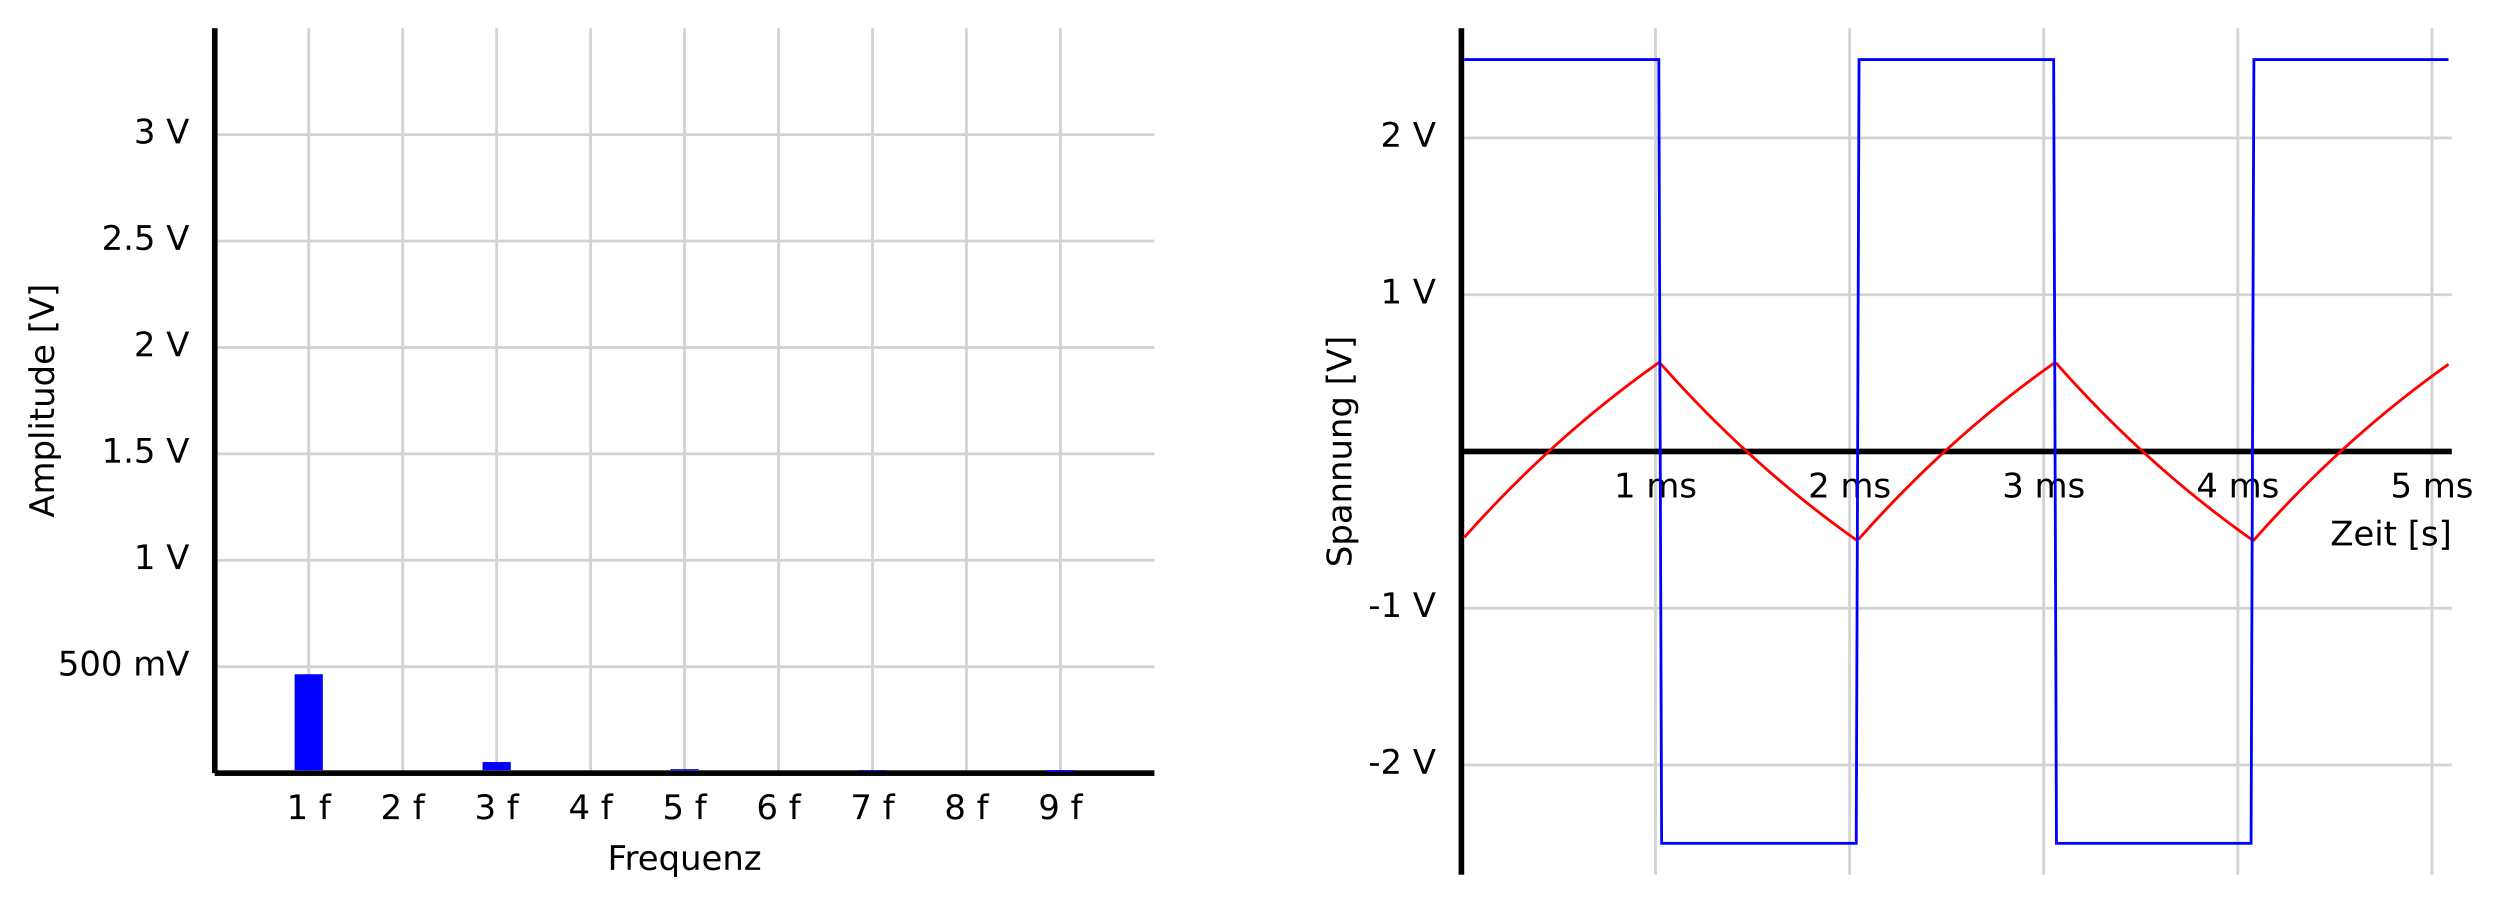 <?xml version="1.0" encoding="UTF-8" standalone="no"?>
<svg xmlns:dc="http://purl.org/dc/elements/1.1/" xmlns:cc="http://creativecommons.org/ns#" xmlns:rdf="http://www.w3.org/1999/02/22-rdf-syntax-ns#" xmlns:svg="http://www.w3.org/2000/svg" xmlns="http://www.w3.org/2000/svg" xmlns:sodipodi="http://sodipodi.sourceforge.net/DTD/sodipodi-0.dtd" xmlns:inkscape="http://www.inkscape.org/namespaces/inkscape" version="1.1" width="886.011" height="320.79" id="svg118" sodipodi:docname="outputSignal-50Hz-50DE-notext.svg" inkscape:version="1.0.2 (e86c870879, 2021-01-15)">
  <defs id="defs2"></defs>
  <g id="g116" transform="translate(9.117,10)">
    <path fill="none" stroke="#d3d3d3" paint-order="fill stroke markers" d="M 100.3,0 V 264" stroke-miterlimit="10" id="path4"></path>
    <path fill="none" stroke="#d3d3d3" paint-order="fill stroke markers" d="M 133.6,0 V 264" stroke-miterlimit="10" id="path6"></path>
    <path fill="none" stroke="#d3d3d3" paint-order="fill stroke markers" d="M 166.9,0 V 264" stroke-miterlimit="10" id="path8"></path>
    <path fill="none" stroke="#d3d3d3" paint-order="fill stroke markers" d="M 200.2,0 V 264" stroke-miterlimit="10" id="path10"></path>
    <path fill="none" stroke="#d3d3d3" paint-order="fill stroke markers" d="M 233.5,0 V 264" stroke-miterlimit="10" id="path12"></path>
    <path fill="none" stroke="#d3d3d3" paint-order="fill stroke markers" d="M 266.8,0 V 264" stroke-miterlimit="10" id="path14"></path>
    <path fill="none" stroke="#d3d3d3" paint-order="fill stroke markers" d="M 300.1,0 V 264" stroke-miterlimit="10" id="path16"></path>
    <path fill="none" stroke="#d3d3d3" paint-order="fill stroke markers" d="M 333.4,0 V 264" stroke-miterlimit="10" id="path18"></path>
    <path fill="none" stroke="#d3d3d3" paint-order="fill stroke markers" d="M 366.7,0 V 264" stroke-miterlimit="10" id="path20"></path>
    <path fill="none" stroke="#d3d3d3" paint-order="fill stroke markers" d="M 67,226.286 H 400" stroke-miterlimit="10" id="path22"></path>
    <path fill="none" stroke="#d3d3d3" paint-order="fill stroke markers" d="M 67,188.571 H 400" stroke-miterlimit="10" id="path24"></path>
    <path fill="none" stroke="#d3d3d3" paint-order="fill stroke markers" d="M 67,150.857 H 400" stroke-miterlimit="10" id="path26"></path>
    <path fill="none" stroke="#d3d3d3" paint-order="fill stroke markers" d="M 67,113.143 H 400" stroke-miterlimit="10" id="path28"></path>
    <path fill="none" stroke="#d3d3d3" paint-order="fill stroke markers" d="M 67,75.429 H 400" stroke-miterlimit="10" id="path30"></path>
    <path fill="none" stroke="#d3d3d3" paint-order="fill stroke markers" d="M 67,37.714 H 400" stroke-miterlimit="10" id="path32"></path>
    <path fill="none" stroke="#000000" paint-order="fill stroke markers" d="M 67,264 H 400" stroke-miterlimit="10" stroke-width="2" id="path34"></path>
    <path fill="none" stroke="#000000" paint-order="fill stroke markers" d="M 67,0 V 264" stroke-miterlimit="10" stroke-width="2" id="path36"></path>
    <path fill="none" stroke="#ff0000" paint-order="fill stroke markers" d="m 100.3,260 v 8" stroke-miterlimit="10" stroke-width="undefined" id="path38"></path>
    <path fill="none" stroke="#ff0000" paint-order="fill stroke markers" d="m 133.6,260 v 8" stroke-miterlimit="10" stroke-width="undefined" id="path40"></path>
    <path fill="none" stroke="#ff0000" paint-order="fill stroke markers" d="m 166.9,260 v 8" stroke-miterlimit="10" stroke-width="undefined" id="path42"></path>
    <path fill="none" stroke="#ff0000" paint-order="fill stroke markers" d="m 200.2,260 v 8" stroke-miterlimit="10" stroke-width="undefined" id="path44"></path>
    <path fill="none" stroke="#ff0000" paint-order="fill stroke markers" d="m 233.5,260 v 8" stroke-miterlimit="10" stroke-width="undefined" id="path46"></path>
    <path fill="none" stroke="#ff0000" paint-order="fill stroke markers" d="m 266.8,260 v 8" stroke-miterlimit="10" stroke-width="undefined" id="path48"></path>
    <path fill="none" stroke="#ff0000" paint-order="fill stroke markers" d="m 300.1,260 v 8" stroke-miterlimit="10" stroke-width="undefined" id="path50"></path>
    <path fill="none" stroke="#ff0000" paint-order="fill stroke markers" d="m 333.4,260 v 8" stroke-miterlimit="10" stroke-width="undefined" id="path52"></path>
    <path fill="none" stroke="#ff0000" paint-order="fill stroke markers" d="m 366.7,260 v 8" stroke-miterlimit="10" stroke-width="undefined" id="path54"></path>
    <path fill="none" stroke="#ff0000" paint-order="fill stroke markers" d="m 63,226.286 h 8" stroke-miterlimit="10" stroke-width="undefined" id="path56"></path>
    <path fill="none" stroke="#ff0000" paint-order="fill stroke markers" d="m 63,188.571 h 8" stroke-miterlimit="10" stroke-width="undefined" id="path58"></path>
    <path fill="none" stroke="#ff0000" paint-order="fill stroke markers" d="m 63,150.857 h 8" stroke-miterlimit="10" stroke-width="undefined" id="path60"></path>
    <path fill="none" stroke="#ff0000" paint-order="fill stroke markers" d="m 63,113.143 h 8" stroke-miterlimit="10" stroke-width="undefined" id="path62"></path>
    <path fill="none" stroke="#ff0000" paint-order="fill stroke markers" d="m 63,75.429 h 8" stroke-miterlimit="10" stroke-width="undefined" id="path64"></path>
    <path fill="none" stroke="#ff0000" paint-order="fill stroke markers" d="m 63,37.714 h 8" stroke-miterlimit="10" stroke-width="undefined" id="path66"></path>
    <g aria-label="1 f" id="text68" style="font-style:normal;font-weight:normal;font-size:12px;font-family:'DejaVu Sans';dominant-baseline:hanging;text-anchor:middle;fill:#000000;stroke:none">
      <path d="m 93.951,279.298 h 1.934 v -6.674 l -2.104,0.422 v -1.078 l 2.092,-0.422 h 1.184 v 7.752 h 1.934 v 0.996 H 93.951 Z" style="font-style:normal;font-weight:normal;font-size:12px;font-family:'DejaVu Sans';dominant-baseline:hanging;text-anchor:middle;fill:#000000;stroke:none" id="path1498"></path>
      <path d="m 108.365,271.177 v 0.896 h -1.031 q -0.58,0 -0.809,0.234 -0.223,0.234 -0.223,0.844 v 0.58 h 1.775 v 0.838 h -1.775 v 5.725 h -1.084 v -5.725 h -1.031 v -0.838 h 1.031 v -0.457 q 0,-1.096 0.51,-1.594 0.51,-0.504 1.617,-0.504 z" style="font-style:normal;font-weight:normal;font-size:12px;font-family:'DejaVu Sans';dominant-baseline:hanging;text-anchor:middle;fill:#000000;stroke:none" id="path1500"></path>
    </g>
    <g aria-label="2 f" id="text70" style="font-style:normal;font-weight:normal;font-size:12px;font-family:'DejaVu Sans';dominant-baseline:hanging;text-anchor:middle;fill:#000000;stroke:none">
      <path d="m 128.066,279.298 h 4.131 v 0.996 H 126.642 v -0.996 q 0.674,-0.697 1.834,-1.869 1.166,-1.178 1.465,-1.518 0.568,-0.639 0.791,-1.078 0.229,-0.445 0.229,-0.873 0,-0.697 -0.492,-1.137 -0.486,-0.439 -1.271,-0.439 -0.557,0 -1.178,0.193 -0.615,0.193 -1.318,0.586 v -1.195 q 0.715,-0.287 1.336,-0.434 0.621,-0.146 1.137,-0.146 1.359,0 2.168,0.68 0.809,0.68 0.809,1.816 0,0.539 -0.205,1.025 -0.199,0.48 -0.732,1.137 -0.146,0.17 -0.932,0.984 -0.785,0.809 -2.215,2.268 z" style="font-style:normal;font-weight:normal;font-size:12px;font-family:'DejaVu Sans';dominant-baseline:hanging;text-anchor:middle;fill:#000000;stroke:none" id="path1503"></path>
      <path d="m 141.665,271.177 v 0.896 h -1.031 q -0.58,0 -0.809,0.234 -0.223,0.234 -0.223,0.844 v 0.58 h 1.775 v 0.838 h -1.775 v 5.725 h -1.084 v -5.725 h -1.031 v -0.838 h 1.031 v -0.457 q 0,-1.096 0.51,-1.594 0.51,-0.504 1.617,-0.504 z" style="font-style:normal;font-weight:normal;font-size:12px;font-family:'DejaVu Sans';dominant-baseline:hanging;text-anchor:middle;fill:#000000;stroke:none" id="path1505"></path>
    </g>
    <g aria-label="3 f" id="text72" style="font-style:normal;font-weight:normal;font-size:12px;font-family:'DejaVu Sans';dominant-baseline:hanging;text-anchor:middle;fill:#000000;stroke:none">
      <path d="m 163.932,275.577 q 0.85,0.182 1.324,0.756 0.48,0.574 0.48,1.418 0,1.295 -0.891,2.004 -0.891,0.709 -2.531,0.709 -0.551,0 -1.137,-0.111 -0.58,-0.105 -1.201,-0.322 v -1.143 q 0.492,0.287 1.078,0.434 0.586,0.146 1.225,0.146 1.113,0 1.693,-0.439 0.586,-0.439 0.586,-1.277 0,-0.773 -0.545,-1.207 -0.539,-0.439 -1.506,-0.439 h -1.02 v -0.973 h 1.066 q 0.873,0 1.336,-0.346 0.463,-0.352 0.463,-1.008 0,-0.674 -0.48,-1.031 -0.475,-0.363 -1.365,-0.363 -0.486,0 -1.043,0.105 -0.557,0.105 -1.225,0.328 v -1.055 q 0.674,-0.188 1.26,-0.281 0.592,-0.094 1.113,-0.094 1.348,0 2.133,0.615 0.785,0.609 0.785,1.652 0,0.727 -0.416,1.23 -0.416,0.498 -1.184,0.691 z" style="font-style:normal;font-weight:normal;font-size:12px;font-family:'DejaVu Sans';dominant-baseline:hanging;text-anchor:middle;fill:#000000;stroke:none" id="path1508"></path>
      <path d="m 174.965,271.177 v 0.896 h -1.031 q -0.58,0 -0.809,0.234 -0.223,0.234 -0.223,0.844 v 0.58 h 1.775 v 0.838 h -1.775 v 5.725 h -1.084 v -5.725 h -1.031 v -0.838 h 1.031 v -0.457 q 0,-1.096 0.51,-1.594 0.51,-0.504 1.617,-0.504 z" style="font-style:normal;font-weight:normal;font-size:12px;font-family:'DejaVu Sans';dominant-baseline:hanging;text-anchor:middle;fill:#000000;stroke:none" id="path1510"></path>
    </g>
    <g aria-label="4 f" id="text74" style="font-style:normal;font-weight:normal;font-size:12px;font-family:'DejaVu Sans';dominant-baseline:hanging;text-anchor:middle;fill:#000000;stroke:none">
      <path d="m 196.898,272.577 -2.988,4.67 h 2.988 z m -0.311,-1.031 h 1.488 v 5.701 h 1.248 v 0.984 h -1.248 v 2.062 h -1.178 v -2.062 h -3.949 v -1.143 z" style="font-style:normal;font-weight:normal;font-size:12px;font-family:'DejaVu Sans';dominant-baseline:hanging;text-anchor:middle;fill:#000000;stroke:none" id="path1513"></path>
      <path d="m 208.265,271.177 v 0.896 h -1.031 q -0.58,0 -0.809,0.234 -0.223,0.234 -0.223,0.844 v 0.58 h 1.775 v 0.838 h -1.775 v 5.725 h -1.084 v -5.725 h -1.031 v -0.838 h 1.031 v -0.457 q 0,-1.096 0.51,-1.594 0.51,-0.504 1.617,-0.504 z" style="font-style:normal;font-weight:normal;font-size:12px;font-family:'DejaVu Sans';dominant-baseline:hanging;text-anchor:middle;fill:#000000;stroke:none" id="path1515"></path>
    </g>
    <g aria-label="5 f" id="text76" style="font-style:normal;font-weight:normal;font-size:12px;font-family:'DejaVu Sans';dominant-baseline:hanging;text-anchor:middle;fill:#000000;stroke:none">
      <path d="m 226.958,271.546 h 4.646 v 0.996 h -3.562 v 2.145 q 0.258,-0.088 0.516,-0.129 0.258,-0.047 0.516,-0.047 1.465,0 2.32,0.803 0.855,0.803 0.855,2.174 0,1.412 -0.879,2.197 -0.879,0.779 -2.479,0.779 -0.551,0 -1.125,-0.094 -0.568,-0.094 -1.178,-0.281 v -1.189 q 0.527,0.287 1.09,0.428 0.562,0.141 1.189,0.141 1.014,0 1.605,-0.533 0.592,-0.533 0.592,-1.447 0,-0.914 -0.592,-1.447 -0.592,-0.533 -1.605,-0.533 -0.475,0 -0.949,0.105 -0.469,0.105 -0.961,0.328 z" style="font-style:normal;font-weight:normal;font-size:12px;font-family:'DejaVu Sans';dominant-baseline:hanging;text-anchor:middle;fill:#000000;stroke:none" id="path1518"></path>
      <path d="m 241.565,271.177 v 0.896 h -1.031 q -0.58,0 -0.809,0.234 -0.223,0.234 -0.223,0.844 v 0.58 h 1.775 v 0.838 h -1.775 v 5.725 h -1.084 v -5.725 h -1.031 v -0.838 h 1.031 v -0.457 q 0,-1.096 0.51,-1.594 0.51,-0.504 1.617,-0.504 z" style="font-style:normal;font-weight:normal;font-size:12px;font-family:'DejaVu Sans';dominant-baseline:hanging;text-anchor:middle;fill:#000000;stroke:none" id="path1520"></path>
    </g>
    <g aria-label="6 f" id="text78" style="font-style:normal;font-weight:normal;font-size:12px;font-family:'DejaVu Sans';dominant-baseline:hanging;text-anchor:middle;fill:#000000;stroke:none">
      <path d="m 262.924,275.448 q -0.797,0 -1.266,0.545 -0.463,0.545 -0.463,1.494 0,0.943 0.463,1.494 0.469,0.545 1.266,0.545 0.797,0 1.26,-0.545 0.469,-0.551 0.469,-1.494 0,-0.949 -0.469,-1.494 -0.463,-0.545 -1.26,-0.545 z m 2.35,-3.709 v 1.078 q -0.445,-0.211 -0.902,-0.322 -0.451,-0.111 -0.896,-0.111 -1.172,0 -1.793,0.791 -0.615,0.791 -0.703,2.391 0.346,-0.51 0.867,-0.779 0.521,-0.275 1.148,-0.275 1.318,0 2.08,0.803 0.768,0.797 0.768,2.174 0,1.348 -0.797,2.162 -0.797,0.814 -2.121,0.814 -1.518,0 -2.32,-1.16 -0.803,-1.166 -0.803,-3.375 0,-2.074 0.984,-3.305 0.984,-1.236 2.643,-1.236 0.445,0 0.896,0.088 0.457,0.088 0.949,0.264 z" style="font-style:normal;font-weight:normal;font-size:12px;font-family:'DejaVu Sans';dominant-baseline:hanging;text-anchor:middle;fill:#000000;stroke:none" id="path1523"></path>
      <path d="m 274.865,271.177 v 0.896 h -1.031 q -0.58,0 -0.809,0.234 -0.223,0.234 -0.223,0.844 v 0.58 h 1.775 v 0.838 h -1.775 v 5.725 h -1.084 v -5.725 h -1.031 v -0.838 h 1.031 v -0.457 q 0,-1.096 0.51,-1.594 0.51,-0.504 1.617,-0.504 z" style="font-style:normal;font-weight:normal;font-size:12px;font-family:'DejaVu Sans';dominant-baseline:hanging;text-anchor:middle;fill:#000000;stroke:none" id="path1525"></path>
    </g>
    <g aria-label="7 f" id="text80" style="font-style:normal;font-weight:normal;font-size:12px;font-family:'DejaVu Sans';dominant-baseline:hanging;text-anchor:middle;fill:#000000;stroke:none">
      <path d="m 293.247,271.546 h 5.625 v 0.504 l -3.176,8.244 h -1.236 l 2.988,-7.752 h -4.201 z" style="font-style:normal;font-weight:normal;font-size:12px;font-family:'DejaVu Sans';dominant-baseline:hanging;text-anchor:middle;fill:#000000;stroke:none" id="path1528"></path>
      <path d="m 308.165,271.177 v 0.896 h -1.031 q -0.58,0 -0.809,0.234 -0.223,0.234 -0.223,0.844 v 0.58 h 1.775 v 0.838 h -1.775 v 5.725 h -1.084 v -5.725 h -1.031 v -0.838 h 1.031 v -0.457 q 0,-1.096 0.51,-1.594 0.51,-0.504 1.617,-0.504 z" style="font-style:normal;font-weight:normal;font-size:12px;font-family:'DejaVu Sans';dominant-baseline:hanging;text-anchor:middle;fill:#000000;stroke:none" id="path1530"></path>
    </g>
    <g aria-label="8 f" id="text82" style="font-style:normal;font-weight:normal;font-size:12px;font-family:'DejaVu Sans';dominant-baseline:hanging;text-anchor:middle;fill:#000000;stroke:none">
      <path d="m 329.378,276.139 q -0.844,0 -1.33,0.451 -0.48,0.451 -0.48,1.242 0,0.791 0.48,1.242 0.486,0.451 1.33,0.451 0.844,0 1.33,-0.451 0.486,-0.457 0.486,-1.242 0,-0.791 -0.486,-1.242 -0.48,-0.451 -1.33,-0.451 z m -1.184,-0.504 q -0.762,-0.188 -1.189,-0.709 -0.422,-0.521 -0.422,-1.271 0,-1.049 0.744,-1.658 0.75,-0.609 2.051,-0.609 1.307,0 2.051,0.609 0.744,0.609 0.744,1.658 0,0.75 -0.428,1.271 -0.422,0.521 -1.178,0.709 0.855,0.199 1.33,0.779 0.48,0.58 0.48,1.418 0,1.271 -0.779,1.951 -0.773,0.68 -2.221,0.68 -1.447,0 -2.227,-0.68 -0.773,-0.68 -0.773,-1.951 0,-0.838 0.48,-1.418 0.48,-0.58 1.336,-0.779 z m -0.434,-1.869 q 0,0.68 0.422,1.061 0.428,0.381 1.195,0.381 0.762,0 1.189,-0.381 0.434,-0.381 0.434,-1.061 0,-0.68 -0.434,-1.061 -0.428,-0.381 -1.189,-0.381 -0.768,0 -1.195,0.381 -0.422,0.381 -0.422,1.061 z" style="font-style:normal;font-weight:normal;font-size:12px;font-family:'DejaVu Sans';dominant-baseline:hanging;text-anchor:middle;fill:#000000;stroke:none" id="path1533"></path>
      <path d="m 341.465,271.177 v 0.896 h -1.031 q -0.58,0 -0.809,0.234 -0.223,0.234 -0.223,0.844 v 0.58 h 1.775 v 0.838 h -1.775 v 5.725 h -1.084 v -5.725 h -1.031 v -0.838 h 1.031 v -0.457 q 0,-1.096 0.51,-1.594 0.51,-0.504 1.617,-0.504 z" style="font-style:normal;font-weight:normal;font-size:12px;font-family:'DejaVu Sans';dominant-baseline:hanging;text-anchor:middle;fill:#000000;stroke:none" id="path1535"></path>
    </g>
    <g aria-label="9 f" id="text84" style="font-style:normal;font-weight:normal;font-size:12px;font-family:'DejaVu Sans';dominant-baseline:hanging;text-anchor:middle;fill:#000000;stroke:none">
      <path d="m 360.181,280.112 v -1.078 q 0.445,0.211 0.902,0.322 0.457,0.111 0.896,0.111 1.172,0 1.787,-0.785 0.621,-0.791 0.709,-2.396 -0.34,0.504 -0.861,0.773 -0.521,0.27 -1.154,0.27 -1.312,0 -2.08,-0.791 -0.762,-0.797 -0.762,-2.174 0,-1.348 0.797,-2.162 0.797,-0.814 2.121,-0.814 1.518,0 2.314,1.166 0.803,1.16 0.803,3.375 0,2.068 -0.984,3.305 -0.979,1.23 -2.637,1.23 -0.445,0 -0.902,-0.088 -0.457,-0.088 -0.949,-0.264 z m 2.355,-3.709 q 0.797,0 1.26,-0.545 0.469,-0.545 0.469,-1.494 0,-0.943 -0.469,-1.488 -0.463,-0.551 -1.26,-0.551 -0.797,0 -1.266,0.551 -0.463,0.545 -0.463,1.488 0,0.949 0.463,1.494 0.469,0.545 1.266,0.545 z" style="font-style:normal;font-weight:normal;font-size:12px;font-family:'DejaVu Sans';dominant-baseline:hanging;text-anchor:middle;fill:#000000;stroke:none" id="path1538"></path>
      <path d="m 374.765,271.177 v 0.896 h -1.031 q -0.58,0 -0.809,0.234 -0.223,0.234 -0.223,0.844 v 0.58 h 1.775 v 0.838 h -1.775 v 5.725 h -1.084 v -5.725 h -1.031 v -0.838 h 1.031 v -0.457 q 0,-1.096 0.51,-1.594 0.51,-0.504 1.617,-0.504 z" style="font-style:normal;font-weight:normal;font-size:12px;font-family:'DejaVu Sans';dominant-baseline:hanging;text-anchor:middle;fill:#000000;stroke:none" id="path1540"></path>
    </g>
    <g aria-label="500 mV" id="text86" style="font-style:normal;font-weight:normal;font-size:12px;font-family:'DejaVu Sans';dominant-baseline:central;text-anchor:end;fill:#000000;stroke:none">
      <path d="m 12.678,220.655 h 4.646 v 0.996 h -3.562 v 2.145 q 0.258,-0.088 0.516,-0.129 0.258,-0.047 0.516,-0.047 1.465,0 2.32,0.803 0.855,0.803 0.855,2.174 0,1.412 -0.879,2.197 -0.879,0.779 -2.479,0.779 -0.551,0 -1.125,-0.094 -0.568,-0.094 -1.178,-0.281 v -1.189 q 0.527,0.287 1.09,0.428 0.562,0.141 1.189,0.141 1.014,0 1.605,-0.533 0.592,-0.533 0.592,-1.447 0,-0.914 -0.592,-1.447 -0.592,-0.533 -1.605,-0.533 -0.475,0 -0.949,0.105 -0.469,0.105 -0.961,0.328 z" style="font-style:normal;font-weight:normal;font-size:12px;font-family:'DejaVu Sans';dominant-baseline:central;text-anchor:end;fill:#000000;stroke:none" id="path1543"></path>
      <path d="m 22.832,221.434 q -0.914,0 -1.377,0.902 -0.457,0.896 -0.457,2.701 0,1.799 0.457,2.701 0.463,0.896 1.377,0.896 0.92,0 1.377,-0.896 0.463,-0.902 0.463,-2.701 0,-1.805 -0.463,-2.701 -0.457,-0.902 -1.377,-0.902 z m 0,-0.938 q 1.471,0 2.244,1.166 0.779,1.16 0.779,3.375 0,2.209 -0.779,3.375 -0.773,1.16 -2.244,1.16 -1.471,0 -2.25,-1.16 -0.773,-1.166 -0.773,-3.375 0,-2.215 0.773,-3.375 0.779,-1.166 2.25,-1.166 z" style="font-style:normal;font-weight:normal;font-size:12px;font-family:'DejaVu Sans';dominant-baseline:central;text-anchor:end;fill:#000000;stroke:none" id="path1545"></path>
      <path d="m 30.467,221.434 q -0.914,0 -1.377,0.902 -0.457,0.896 -0.457,2.701 0,1.799 0.457,2.701 0.463,0.896 1.377,0.896 0.92,0 1.377,-0.896 0.463,-0.902 0.463,-2.701 0,-1.805 -0.463,-2.701 -0.457,-0.902 -1.377,-0.902 z m 0,-0.938 q 1.471,0 2.244,1.166 0.779,1.16 0.779,3.375 0,2.209 -0.779,3.375 -0.773,1.16 -2.244,1.16 -1.471,0 -2.25,-1.16 -0.773,-1.166 -0.773,-3.375 0,-2.215 0.773,-3.375 0.779,-1.166 2.25,-1.166 z" style="font-style:normal;font-weight:normal;font-size:12px;font-family:'DejaVu Sans';dominant-baseline:central;text-anchor:end;fill:#000000;stroke:none" id="path1547"></path>
      <path d="m 44.342,224.1 q 0.404,-0.727 0.967,-1.072 0.562,-0.346 1.324,-0.346 1.025,0 1.582,0.721 0.557,0.715 0.557,2.039 v 3.961 H 47.688 v -3.926 q 0,-0.943 -0.334,-1.4 -0.334,-0.457 -1.02,-0.457 -0.838,0 -1.324,0.557 -0.486,0.557 -0.486,1.518 v 3.709 h -1.084 v -3.926 q 0,-0.949 -0.334,-1.4 -0.334,-0.457 -1.031,-0.457 -0.826,0 -1.312,0.562 -0.486,0.557 -0.486,1.512 v 3.709 h -1.084 v -6.562 h 1.084 v 1.02 q 0.369,-0.604 0.885,-0.891 0.516,-0.287 1.225,-0.287 0.715,0 1.213,0.363 0.504,0.363 0.744,1.055 z" style="font-style:normal;font-weight:normal;font-size:12px;font-family:'DejaVu Sans';dominant-baseline:central;text-anchor:end;fill:#000000;stroke:none" id="path1549"></path>
      <path d="m 53.225,229.403 -3.34,-8.748 h 1.236 l 2.771,7.365 2.777,-7.365 h 1.23 l -3.334,8.748 z" style="font-style:normal;font-weight:normal;font-size:12px;font-family:'DejaVu Sans';dominant-baseline:central;text-anchor:end;fill:#000000;stroke:none" id="path1551"></path>
    </g>
    <g aria-label="1 V" id="text88" style="font-style:normal;font-weight:normal;font-size:12px;font-family:'DejaVu Sans';dominant-baseline:central;text-anchor:end;fill:#000000;stroke:none">
      <path d="m 39.83,190.693 h 1.934 v -6.674 l -2.104,0.422 v -1.078 l 2.092,-0.422 h 1.184 v 7.752 h 1.934 v 0.996 h -5.039 z" style="font-style:normal;font-weight:normal;font-size:12px;font-family:'DejaVu Sans';dominant-baseline:central;text-anchor:end;fill:#000000;stroke:none" id="path1554"></path>
      <path d="m 53.225,191.689 -3.34,-8.748 h 1.236 l 2.771,7.365 2.777,-7.365 h 1.23 l -3.334,8.748 z" style="font-style:normal;font-weight:normal;font-size:12px;font-family:'DejaVu Sans';dominant-baseline:central;text-anchor:end;fill:#000000;stroke:none" id="path1556"></path>
    </g>
    <g aria-label="1.5 V" id="text90" style="font-style:normal;font-weight:normal;font-size:12px;font-family:'DejaVu Sans';dominant-baseline:central;text-anchor:end;fill:#000000;stroke:none">
      <path d="m 28.381,152.978 h 1.934 v -6.674 l -2.104,0.422 v -1.078 l 2.092,-0.422 h 1.184 v 7.752 h 1.934 v 0.996 h -5.039 z" style="font-style:normal;font-weight:normal;font-size:12px;font-family:'DejaVu Sans';dominant-baseline:central;text-anchor:end;fill:#000000;stroke:none" id="path1559"></path>
      <path d="m 35.811,152.486 h 1.236 v 1.488 h -1.236 z" style="font-style:normal;font-weight:normal;font-size:12px;font-family:'DejaVu Sans';dominant-baseline:central;text-anchor:end;fill:#000000;stroke:none" id="path1561"></path>
      <path d="m 39.637,145.226 h 4.646 v 0.996 h -3.562 v 2.145 q 0.258,-0.088 0.516,-0.129 0.258,-0.047 0.516,-0.047 1.465,0 2.32,0.803 0.855,0.803 0.855,2.174 0,1.412 -0.879,2.197 -0.879,0.779 -2.479,0.779 -0.551,0 -1.125,-0.094 -0.568,-0.094 -1.178,-0.281 v -1.189 q 0.527,0.287 1.09,0.428 0.562,0.141 1.189,0.141 1.014,0 1.605,-0.533 0.592,-0.533 0.592,-1.447 0,-0.914 -0.592,-1.447 -0.592,-0.533 -1.605,-0.533 -0.475,0 -0.949,0.105 -0.469,0.105 -0.961,0.328 z" style="font-style:normal;font-weight:normal;font-size:12px;font-family:'DejaVu Sans';dominant-baseline:central;text-anchor:end;fill:#000000;stroke:none" id="path1563"></path>
      <path d="m 53.225,153.974 -3.34,-8.748 h 1.236 l 2.771,7.365 2.777,-7.365 h 1.23 l -3.334,8.748 z" style="font-style:normal;font-weight:normal;font-size:12px;font-family:'DejaVu Sans';dominant-baseline:central;text-anchor:end;fill:#000000;stroke:none" id="path1565"></path>
    </g>
    <g aria-label="2 V" id="text92" style="font-style:normal;font-weight:normal;font-size:12px;font-family:'DejaVu Sans';dominant-baseline:central;text-anchor:end;fill:#000000;stroke:none">
      <path d="m 40.645,115.264 h 4.131 v 0.996 h -5.555 v -0.996 q 0.674,-0.697 1.834,-1.869 1.166,-1.178 1.465,-1.518 0.568,-0.639 0.791,-1.078 0.229,-0.445 0.229,-0.873 0,-0.697 -0.492,-1.137 -0.486,-0.439 -1.271,-0.439 -0.557,0 -1.178,0.193 -0.615,0.193 -1.318,0.586 v -1.195 q 0.715,-0.287 1.336,-0.434 0.621,-0.146 1.137,-0.146 1.359,0 2.168,0.68 0.809,0.68 0.809,1.816 0,0.539 -0.205,1.025 -0.199,0.48 -0.732,1.137 -0.146,0.17 -0.932,0.984 -0.785,0.809 -2.215,2.268 z" style="font-style:normal;font-weight:normal;font-size:12px;font-family:'DejaVu Sans';dominant-baseline:central;text-anchor:end;fill:#000000;stroke:none" id="path1568"></path>
      <path d="M 53.225,116.26 49.885,107.512 h 1.236 l 2.771,7.365 2.777,-7.365 h 1.23 l -3.334,8.748 z" style="font-style:normal;font-weight:normal;font-size:12px;font-family:'DejaVu Sans';dominant-baseline:central;text-anchor:end;fill:#000000;stroke:none" id="path1570"></path>
    </g>
    <g aria-label="2.5 V" id="text94" style="font-style:normal;font-weight:normal;font-size:12px;font-family:'DejaVu Sans';dominant-baseline:central;text-anchor:end;fill:#000000;stroke:none">
      <path d="m 29.195,77.55 h 4.131 v 0.996 h -5.555 v -0.996 q 0.674,-0.697 1.834,-1.869 1.166,-1.178 1.465,-1.518 0.568,-0.639 0.791,-1.078 0.229,-0.445 0.229,-0.873 0,-0.697 -0.492,-1.137 -0.486,-0.439 -1.271,-0.439 -0.557,0 -1.178,0.193 -0.615,0.193 -1.318,0.586 v -1.195 q 0.715,-0.287 1.336,-0.434 0.621,-0.146 1.137,-0.146 1.359,0 2.168,0.68 0.809,0.68 0.809,1.816 0,0.539 -0.205,1.025 -0.199,0.48 -0.732,1.137 -0.146,0.17 -0.932,0.984 -0.785,0.809 -2.215,2.268 z" style="font-style:normal;font-weight:normal;font-size:12px;font-family:'DejaVu Sans';dominant-baseline:central;text-anchor:end;fill:#000000;stroke:none" id="path1573"></path>
      <path d="m 35.811,77.057 h 1.236 v 1.488 h -1.236 z" style="font-style:normal;font-weight:normal;font-size:12px;font-family:'DejaVu Sans';dominant-baseline:central;text-anchor:end;fill:#000000;stroke:none" id="path1575"></path>
      <path d="m 39.637,69.798 h 4.646 v 0.996 h -3.562 v 2.145 q 0.258,-0.088 0.516,-0.129 0.258,-0.047 0.516,-0.047 1.465,0 2.32,0.803 0.855,0.803 0.855,2.174 0,1.412 -0.879,2.197 -0.879,0.779 -2.479,0.779 -0.551,0 -1.125,-0.094 -0.568,-0.094 -1.178,-0.281 V 77.151 q 0.527,0.287 1.09,0.428 0.562,0.141 1.189,0.141 1.014,0 1.605,-0.533 0.592,-0.533 0.592,-1.447 0,-0.914 -0.592,-1.447 -0.592,-0.533 -1.605,-0.533 -0.475,0 -0.949,0.105 -0.469,0.105 -0.961,0.328 z" style="font-style:normal;font-weight:normal;font-size:12px;font-family:'DejaVu Sans';dominant-baseline:central;text-anchor:end;fill:#000000;stroke:none" id="path1577"></path>
      <path d="m 53.225,78.546 -3.34,-8.748 h 1.236 l 2.771,7.365 2.777,-7.365 h 1.23 l -3.334,8.748 z" style="font-style:normal;font-weight:normal;font-size:12px;font-family:'DejaVu Sans';dominant-baseline:central;text-anchor:end;fill:#000000;stroke:none" id="path1579"></path>
    </g>
    <g aria-label="3 V" id="text96" style="font-style:normal;font-weight:normal;font-size:12px;font-family:'DejaVu Sans';dominant-baseline:central;text-anchor:end;fill:#000000;stroke:none">
      <path d="m 43.211,36.115 q 0.85,0.182 1.324,0.756 0.48,0.574 0.48,1.418 0,1.295 -0.891,2.004 -0.891,0.709 -2.531,0.709 -0.551,0 -1.137,-0.111 -0.58,-0.105 -1.201,-0.322 v -1.143 q 0.492,0.287 1.078,0.434 0.586,0.146 1.225,0.146 1.113,0 1.693,-0.439 0.586,-0.439 0.586,-1.277 0,-0.773 -0.545,-1.207 -0.539,-0.439 -1.506,-0.439 h -1.02 v -0.973 h 1.066 q 0.873,0 1.336,-0.346 0.463,-0.352 0.463,-1.008 0,-0.674 -0.48,-1.031 -0.475,-0.363 -1.365,-0.363 -0.486,0 -1.043,0.105 -0.557,0.105 -1.225,0.328 v -1.055 q 0.674,-0.188 1.26,-0.281 0.592,-0.094 1.113,-0.094 1.348,0 2.133,0.615 0.785,0.609 0.785,1.652 0,0.727 -0.416,1.23 -0.416,0.498 -1.184,0.691 z" style="font-style:normal;font-weight:normal;font-size:12px;font-family:'DejaVu Sans';dominant-baseline:central;text-anchor:end;fill:#000000;stroke:none" id="path1582"></path>
      <path d="m 53.225,40.831 -3.34,-8.748 h 1.236 l 2.771,7.365 2.777,-7.365 h 1.23 l -3.334,8.748 z" style="font-style:normal;font-weight:normal;font-size:12px;font-family:'DejaVu Sans';dominant-baseline:central;text-anchor:end;fill:#000000;stroke:none" id="path1584"></path>
    </g>
    <g aria-label="Frequenz" id="text98" style="font-style:normal;font-weight:normal;font-size:12px;font-family:'DejaVu Sans';dominant-baseline:hanging;text-anchor:middle;fill:#000000;stroke:none">
      <path d="m 207.382,289.546 h 5.027 v 0.996 h -3.844 v 2.578 h 3.469 v 0.996 h -3.469 v 4.178 h -1.184 z" style="font-style:normal;font-weight:normal;font-size:12px;font-family:'DejaVu Sans';dominant-baseline:hanging;text-anchor:middle;fill:#000000;stroke:none" id="path1587"></path>
      <path d="m 217.167,292.739 q -0.182,-0.105 -0.398,-0.152 -0.211,-0.053 -0.469,-0.053 -0.914,0 -1.406,0.598 -0.486,0.592 -0.486,1.705 v 3.457 h -1.084 v -6.562 h 1.084 v 1.02 q 0.34,-0.598 0.885,-0.885 0.545,-0.293 1.324,-0.293 0.111,0 0.246,0.018 0.135,0.012 0.299,0.041 z" style="font-style:normal;font-weight:normal;font-size:12px;font-family:'DejaVu Sans';dominant-baseline:hanging;text-anchor:middle;fill:#000000;stroke:none" id="path1589"></path>
      <path d="m 223.647,294.743 v 0.527 h -4.957 q 0.07,1.113 0.668,1.699 0.604,0.58 1.676,0.58 0.621,0 1.201,-0.152 0.586,-0.152 1.16,-0.457 v 1.02 q -0.58,0.246 -1.189,0.375 -0.609,0.129 -1.236,0.129 -1.57,0 -2.49,-0.914 -0.914,-0.914 -0.914,-2.473 0,-1.611 0.867,-2.555 0.873,-0.949 2.35,-0.949 1.324,0 2.092,0.855 0.773,0.85 0.773,2.314 z m -1.078,-0.316 q -0.012,-0.885 -0.498,-1.412 -0.48,-0.527 -1.277,-0.527 -0.902,0 -1.447,0.51 -0.539,0.51 -0.621,1.436 z" style="font-style:normal;font-weight:normal;font-size:12px;font-family:'DejaVu Sans';dominant-baseline:hanging;text-anchor:middle;fill:#000000;stroke:none" id="path1591"></path>
      <path d="m 226.062,295.018 q 0,1.189 0.486,1.869 0.492,0.674 1.348,0.674 0.855,0 1.348,-0.674 0.492,-0.68 0.492,-1.869 0,-1.189 -0.492,-1.863 -0.492,-0.68 -1.348,-0.68 -0.855,0 -1.348,0.68 -0.486,0.674 -0.486,1.863 z m 3.674,2.291 q -0.34,0.586 -0.861,0.873 -0.516,0.281 -1.242,0.281 -1.189,0 -1.939,-0.949 -0.744,-0.949 -0.744,-2.496 0,-1.547 0.744,-2.496 0.75,-0.949 1.939,-0.949 0.727,0 1.242,0.287 0.521,0.281 0.861,0.867 v -0.996 h 1.078 v 9.059 h -1.078 z" style="font-style:normal;font-weight:normal;font-size:12px;font-family:'DejaVu Sans';dominant-baseline:hanging;text-anchor:middle;fill:#000000;stroke:none" id="path1593"></path>
      <path d="m 232.923,295.704 v -3.973 h 1.078 v 3.932 q 0,0.932 0.363,1.4 0.363,0.463 1.09,0.463 0.873,0 1.377,-0.557 0.51,-0.557 0.51,-1.518 v -3.721 h 1.078 v 6.562 h -1.078 v -1.008 q -0.393,0.598 -0.914,0.891 -0.516,0.287 -1.201,0.287 -1.131,0 -1.717,-0.703 -0.586,-0.703 -0.586,-2.057 z m 2.713,-4.131 z" style="font-style:normal;font-weight:normal;font-size:12px;font-family:'DejaVu Sans';dominant-baseline:hanging;text-anchor:middle;fill:#000000;stroke:none" id="path1595"></path>
      <path d="m 246.253,294.743 v 0.527 h -4.957 q 0.07,1.113 0.668,1.699 0.604,0.58 1.676,0.58 0.621,0 1.201,-0.152 0.586,-0.152 1.16,-0.457 v 1.02 q -0.58,0.246 -1.189,0.375 -0.609,0.129 -1.236,0.129 -1.57,0 -2.49,-0.914 -0.914,-0.914 -0.914,-2.473 0,-1.611 0.867,-2.555 0.873,-0.949 2.35,-0.949 1.324,0 2.092,0.855 0.773,0.85 0.773,2.314 z m -1.078,-0.316 q -0.012,-0.885 -0.498,-1.412 -0.48,-0.527 -1.277,-0.527 -0.902,0 -1.447,0.51 -0.539,0.51 -0.621,1.436 z" style="font-style:normal;font-weight:normal;font-size:12px;font-family:'DejaVu Sans';dominant-baseline:hanging;text-anchor:middle;fill:#000000;stroke:none" id="path1597"></path>
      <path d="m 253.478,294.333 v 3.961 h -1.078 v -3.926 q 0,-0.932 -0.363,-1.395 -0.363,-0.463 -1.09,-0.463 -0.873,0 -1.377,0.557 -0.504,0.557 -0.504,1.518 v 3.709 h -1.084 v -6.562 h 1.084 v 1.02 q 0.387,-0.592 0.908,-0.885 0.527,-0.293 1.213,-0.293 1.131,0 1.711,0.703 0.58,0.697 0.58,2.057 z" style="font-style:normal;font-weight:normal;font-size:12px;font-family:'DejaVu Sans';dominant-baseline:hanging;text-anchor:middle;fill:#000000;stroke:none" id="path1599"></path>
      <path d="m 255.159,291.731 h 5.121 v 0.984 l -4.055,4.717 h 4.055 v 0.861 h -5.268 v -0.984 l 4.055,-4.717 h -3.908 z" style="font-style:normal;font-weight:normal;font-size:12px;font-family:'DejaVu Sans';dominant-baseline:hanging;text-anchor:middle;fill:#000000;stroke:none" id="path1601"></path>
    </g>
    <g transform="rotate(-90,99.5,32.5)" id="g102">
      <g aria-label="Amplitude [V]" id="text100" style="font-style:normal;font-weight:normal;font-size:12px;font-family:'DejaVu Sans';dominant-baseline:alphabetic;text-anchor:middle;fill:#000000;stroke:none">
        <path d="m -37.339,-64.582 -1.605,4.354 h 3.217 z m -0.668,-1.166 h 1.342 L -33.331,-57 h -1.23 l -0.797,-2.244 h -3.943 L -40.099,-57 h -1.248 z" style="font-style:normal;font-weight:normal;font-size:12px;font-family:'DejaVu Sans';dominant-baseline:alphabetic;text-anchor:middle;fill:#000000;stroke:none" id="path1604"></path>
        <path d="m -26.991,-62.303 q 0.404,-0.727 0.967,-1.072 0.562,-0.346 1.324,-0.346 1.025,0 1.582,0.721 0.557,0.715 0.557,2.039 V -57 h -1.084 v -3.926 q 0,-0.943 -0.334,-1.4 -0.334,-0.457 -1.02,-0.457 -0.838,0 -1.324,0.557 -0.486,0.557 -0.486,1.518 V -57 h -1.084 v -3.926 q 0,-0.949 -0.334,-1.4 -0.334,-0.457 -1.031,-0.457 -0.826,0 -1.312,0.562 -0.486,0.557 -0.486,1.512 V -57 h -1.084 v -6.562 h 1.084 v 1.02 q 0.369,-0.604 0.885,-0.891 0.516,-0.287 1.225,-0.287 0.715,0 1.213,0.363 0.504,0.363 0.744,1.055 z" style="font-style:normal;font-weight:normal;font-size:12px;font-family:'DejaVu Sans';dominant-baseline:alphabetic;text-anchor:middle;fill:#000000;stroke:none" id="path1606"></path>
        <path d="m -19.368,-57.984 v 3.48 h -1.084 V -63.562 h 1.084 v 0.996 q 0.34,-0.586 0.855,-0.867 0.521,-0.287 1.242,-0.287 1.195,0 1.939,0.949 0.75,0.949 0.75,2.496 0,1.547 -0.75,2.496 -0.744,0.949 -1.939,0.949 -0.721,0 -1.242,-0.281 -0.516,-0.287 -0.855,-0.873 z m 3.668,-2.291 q 0,-1.189 -0.492,-1.863 -0.486,-0.68 -1.342,-0.68 -0.855,0 -1.348,0.68 -0.486,0.674 -0.486,1.863 0,1.189 0.486,1.869 0.492,0.674 1.348,0.674 0.855,0 1.342,-0.674 0.492,-0.68 0.492,-1.869 z" style="font-style:normal;font-weight:normal;font-size:12px;font-family:'DejaVu Sans';dominant-baseline:alphabetic;text-anchor:middle;fill:#000000;stroke:none" id="path1608"></path>
        <path d="m -12.794,-66.117 h 1.078 V -57 h -1.078 z" style="font-style:normal;font-weight:normal;font-size:12px;font-family:'DejaVu Sans';dominant-baseline:alphabetic;text-anchor:middle;fill:#000000;stroke:none" id="path1610"></path>
        <path d="m -9.46,-63.562 h 1.078 V -57 h -1.078 z m 0,-2.555 h 1.078 v 1.365 h -1.078 z" style="font-style:normal;font-weight:normal;font-size:12px;font-family:'DejaVu Sans';dominant-baseline:alphabetic;text-anchor:middle;fill:#000000;stroke:none" id="path1612"></path>
        <path d="m -5.06,-65.426 v 1.863 h 2.221 v 0.838 h -2.221 v 3.562 q 0,0.803 0.217,1.031 0.223,0.229 0.896,0.229 h 1.107 V -57 h -1.107 q -1.248,0 -1.723,-0.463 -0.475,-0.469 -0.475,-1.699 v -3.562 H -6.935 V -63.562 h 0.791 v -1.863 z" style="font-style:normal;font-weight:normal;font-size:12px;font-family:'DejaVu Sans';dominant-baseline:alphabetic;text-anchor:middle;fill:#000000;stroke:none" id="path1614"></path>
        <path d="M -1.532,-59.59 V -63.562 h 1.078 v 3.932 q 0,0.932 0.363,1.4 0.363,0.463 1.09,0.463 0.873,0 1.377,-0.557 0.51,-0.557 0.51,-1.518 V -63.562 h 1.078 V -57 h -1.078 v -1.008 q -0.393,0.598 -0.914,0.891 -0.516,0.287 -1.201,0.287 -1.131,0 -1.717,-0.703 -0.586,-0.703 -0.586,-2.057 z m 2.713,-4.131 z" style="font-style:normal;font-weight:normal;font-size:12px;font-family:'DejaVu Sans';dominant-baseline:alphabetic;text-anchor:middle;fill:#000000;stroke:none" id="path1616"></path>
        <path d="m 10.503,-62.566 v -3.551 h 1.078 V -57 H 10.503 v -0.984 q -0.34,0.586 -0.861,0.873 -0.516,0.281 -1.242,0.281 -1.189,0 -1.939,-0.949 -0.744,-0.949 -0.744,-2.496 0,-1.547 0.744,-2.496 0.75,-0.949 1.939,-0.949 0.727,0 1.242,0.287 0.521,0.281 0.861,0.867 z m -3.674,2.291 q 0,1.189 0.486,1.869 0.492,0.674 1.348,0.674 0.855,0 1.348,-0.674 0.492,-0.68 0.492,-1.869 0,-1.189 -0.492,-1.863 -0.492,-0.68 -1.348,-0.68 -0.855,0 -1.348,0.68 -0.486,0.674 -0.486,1.863 z" style="font-style:normal;font-weight:normal;font-size:12px;font-family:'DejaVu Sans';dominant-baseline:alphabetic;text-anchor:middle;fill:#000000;stroke:none" id="path1618"></path>
        <path d="m 19.415,-60.551 v 0.527 h -4.957 q 0.07,1.113 0.668,1.699 0.604,0.58 1.676,0.58 0.621,0 1.201,-0.152 0.586,-0.152 1.16,-0.457 v 1.02 q -0.58,0.246 -1.189,0.375 -0.609,0.129 -1.236,0.129 -1.57,0 -2.49,-0.914 -0.914,-0.914 -0.914,-2.473 0,-1.611 0.867,-2.555 0.873,-0.949 2.35,-0.949 1.324,0 2.092,0.855 0.773,0.85 0.773,2.314 z m -1.078,-0.316 q -0.012,-0.885 -0.498,-1.412 -0.48,-0.527 -1.277,-0.527 -0.902,0 -1.447,0.51 -0.539,0.51 -0.621,1.436 z" style="font-style:normal;font-weight:normal;font-size:12px;font-family:'DejaVu Sans';dominant-baseline:alphabetic;text-anchor:middle;fill:#000000;stroke:none" id="path1620"></path>
        <path d="m 24.899,-66.117 h 2.484 v 0.838 h -1.406 v 9.023 h 1.406 v 0.838 h -2.484 z" style="font-style:normal;font-weight:normal;font-size:12px;font-family:'DejaVu Sans';dominant-baseline:alphabetic;text-anchor:middle;fill:#000000;stroke:none" id="path1622"></path>
        <path d="m 31.983,-57 -3.34,-8.748 h 1.236 l 2.771,7.365 2.777,-7.365 H 36.659 L 33.325,-57 Z" style="font-style:normal;font-weight:normal;font-size:12px;font-family:'DejaVu Sans';dominant-baseline:alphabetic;text-anchor:middle;fill:#000000;stroke:none" id="path1624"></path>
        <path d="m 40.409,-66.117 v 10.699 h -2.484 v -0.838 h 1.4 v -9.023 h -1.4 v -0.838 z" style="font-style:normal;font-weight:normal;font-size:12px;font-family:'DejaVu Sans';dominant-baseline:alphabetic;text-anchor:middle;fill:#000000;stroke:none" id="path1626"></path>
      </g>
    </g>
    <path fill="none" stroke="#0000ff" paint-order="fill stroke markers" d="" stroke-miterlimit="10" stroke-width="10" id="path104"></path>
    <path fill="none" stroke="#0000ff" paint-order="fill stroke markers" d="M 100.3,263 V 228.949" stroke-miterlimit="10" stroke-width="10" id="path106"></path>
    <path fill="none" stroke="#0000ff" paint-order="fill stroke markers" d="m 166.9,263 v -2.934" stroke-miterlimit="10" stroke-width="10" id="path108"></path>
    <path fill="none" stroke="#0000ff" paint-order="fill stroke markers" d="m 233.5,263 v -0.417" stroke-miterlimit="10" stroke-width="10" id="path110"></path>
    <path fill="none" stroke="#0000ff" paint-order="fill stroke markers" d="m 300.1,263 v 0.277" stroke-miterlimit="10" stroke-width="10" id="path112"></path>
    <path fill="none" stroke="#0000ff" paint-order="fill stroke markers" d="m 366.7,263 v 0.562" stroke-miterlimit="10" stroke-width="10" id="path114"></path>
  </g>
  <g id="g1148" transform="translate(468.921,10)">
    <path fill="none" stroke="#d3d3d3" paint-order="fill stroke markers" d="M 117.796,0 V 300" stroke-miterlimit="10" id="path1080"></path>
    <path fill="none" stroke="#d3d3d3" paint-order="fill stroke markers" d="M 186.592,0 V 300" stroke-miterlimit="10" id="path1082"></path>
    <path fill="none" stroke="#d3d3d3" paint-order="fill stroke markers" d="M 255.388,0 V 300" stroke-miterlimit="10" id="path1084"></path>
    <path fill="none" stroke="#d3d3d3" paint-order="fill stroke markers" d="M 324.184,0 V 300" stroke-miterlimit="10" id="path1086"></path>
    <path fill="none" stroke="#d3d3d3" paint-order="fill stroke markers" d="M 392.98,0 V 300" stroke-miterlimit="10" id="path1088"></path>
    <path fill="none" stroke="#d3d3d3" paint-order="fill stroke markers" d="M 49,261.111 H 400" stroke-miterlimit="10" id="path1090"></path>
    <path fill="none" stroke="#d3d3d3" paint-order="fill stroke markers" d="M 49,205.556 H 400" stroke-miterlimit="10" id="path1092"></path>
    <path fill="none" stroke="#d3d3d3" paint-order="fill stroke markers" d="M 49,94.444 H 400" stroke-miterlimit="10" id="path1094"></path>
    <path fill="none" stroke="#d3d3d3" paint-order="fill stroke markers" d="M 49,38.889 H 400" stroke-miterlimit="10" id="path1096"></path>
    <path fill="none" stroke="#000000" paint-order="fill stroke markers" d="M 49,150 H 400" stroke-miterlimit="10" stroke-width="2" id="path1098"></path>
    <path fill="none" stroke="#000000" paint-order="fill stroke markers" d="M 49,0 V 300" stroke-miterlimit="10" stroke-width="2" id="path1100"></path>
    <path fill="none" stroke="#ff0000" paint-order="fill stroke markers" d="m 117.796,146 v 8" stroke-miterlimit="10" stroke-width="undefined" id="path1102"></path>
    <path fill="none" stroke="#ff0000" paint-order="fill stroke markers" d="m 186.592,146 v 8" stroke-miterlimit="10" stroke-width="undefined" id="path1104"></path>
    <path fill="none" stroke="#ff0000" paint-order="fill stroke markers" d="m 255.388,146 v 8" stroke-miterlimit="10" stroke-width="undefined" id="path1106"></path>
    <path fill="none" stroke="#ff0000" paint-order="fill stroke markers" d="m 324.184,146 v 8" stroke-miterlimit="10" stroke-width="undefined" id="path1108"></path>
    <path fill="none" stroke="#ff0000" paint-order="fill stroke markers" d="m 392.98,146 v 8" stroke-miterlimit="10" stroke-width="undefined" id="path1110"></path>
    <path fill="none" stroke="#ff0000" paint-order="fill stroke markers" d="m 45,261.111 h 8" stroke-miterlimit="10" stroke-width="undefined" id="path1112"></path>
    <path fill="none" stroke="#ff0000" paint-order="fill stroke markers" d="m 45,205.556 h 8" stroke-miterlimit="10" stroke-width="undefined" id="path1114"></path>
    <path fill="none" stroke="#ff0000" paint-order="fill stroke markers" d="m 45,94.444 h 8" stroke-miterlimit="10" stroke-width="undefined" id="path1116"></path>
    <path fill="none" stroke="#ff0000" paint-order="fill stroke markers" d="m 45,38.889 h 8" stroke-miterlimit="10" stroke-width="undefined" id="path1118"></path>
    <g aria-label="1 ms" id="text1120" style="font-style:normal;font-weight:normal;font-size:12px;font-family:'DejaVu Sans';dominant-baseline:hanging;text-anchor:middle;fill:#000000;stroke:none">
      <path d="m 104.589,165.298 h 1.934 v -6.674 l -2.104,0.422 v -1.078 l 2.092,-0.422 h 1.184 v 7.752 h 1.934 v 0.996 h -5.039 z" style="font-style:normal;font-weight:normal;font-size:12px;font-family:'DejaVu Sans';dominant-baseline:hanging;text-anchor:middle;fill:#000000;stroke:none" id="path1401"></path>
      <path d="m 120.79,160.991 q 0.404,-0.727 0.967,-1.072 0.562,-0.346 1.324,-0.346 1.025,0 1.582,0.721 0.557,0.715 0.557,2.039 v 3.961 h -1.084 v -3.926 q 0,-0.943 -0.334,-1.4 -0.334,-0.457 -1.02,-0.457 -0.838,0 -1.324,0.557 -0.486,0.557 -0.486,1.518 v 3.709 h -1.084 v -3.926 q 0,-0.949 -0.334,-1.4 -0.334,-0.457 -1.031,-0.457 -0.826,0 -1.312,0.562 -0.486,0.557 -0.486,1.512 v 3.709 h -1.084 v -6.562 h 1.084 v 1.02 q 0.369,-0.604 0.885,-0.891 0.516,-0.287 1.225,-0.287 0.715,0 1.213,0.363 0.504,0.363 0.744,1.055 z" style="font-style:normal;font-weight:normal;font-size:12px;font-family:'DejaVu Sans';dominant-baseline:hanging;text-anchor:middle;fill:#000000;stroke:none" id="path1403"></path>
      <path d="m 131.554,159.925 v 1.02 q -0.457,-0.234 -0.949,-0.352 -0.492,-0.117 -1.02,-0.117 -0.803,0 -1.207,0.246 -0.398,0.246 -0.398,0.738 0,0.375 0.287,0.592 0.287,0.211 1.154,0.404 l 0.369,0.082 q 1.148,0.246 1.629,0.697 0.486,0.445 0.486,1.248 0,0.914 -0.727,1.447 -0.721,0.533 -1.986,0.533 -0.527,0 -1.102,-0.105 -0.568,-0.1 -1.201,-0.305 v -1.113 q 0.598,0.311 1.178,0.469 0.58,0.152 1.148,0.152 0.762,0 1.172,-0.258 0.41,-0.264 0.41,-0.738 0,-0.439 -0.299,-0.674 -0.293,-0.234 -1.295,-0.451 l -0.375,-0.088 q -1.002,-0.211 -1.447,-0.645 -0.445,-0.439 -0.445,-1.201 0,-0.926 0.656,-1.43 0.656,-0.504 1.863,-0.504 0.598,0 1.125,0.088 0.527,0.088 0.973,0.264 z" style="font-style:normal;font-weight:normal;font-size:12px;font-family:'DejaVu Sans';dominant-baseline:hanging;text-anchor:middle;fill:#000000;stroke:none" id="path1405"></path>
    </g>
    <g aria-label="2 ms" id="text1122" style="font-style:normal;font-weight:normal;font-size:12px;font-family:'DejaVu Sans';dominant-baseline:hanging;text-anchor:middle;fill:#000000;stroke:none">
      <path d="m 174.199,165.298 h 4.131 v 0.996 h -5.555 v -0.996 q 0.674,-0.697 1.834,-1.869 1.166,-1.178 1.465,-1.518 0.568,-0.639 0.791,-1.078 0.229,-0.445 0.229,-0.873 0,-0.697 -0.492,-1.137 -0.486,-0.439 -1.271,-0.439 -0.557,0 -1.178,0.193 -0.615,0.193 -1.318,0.586 v -1.195 q 0.715,-0.287 1.336,-0.434 0.621,-0.146 1.137,-0.146 1.359,0 2.168,0.68 0.809,0.68 0.809,1.816 0,0.539 -0.205,1.025 -0.199,0.48 -0.732,1.137 -0.146,0.17 -0.932,0.984 -0.785,0.809 -2.215,2.268 z" style="font-style:normal;font-weight:normal;font-size:12px;font-family:'DejaVu Sans';dominant-baseline:hanging;text-anchor:middle;fill:#000000;stroke:none" id="path1408"></path>
      <path d="m 189.586,160.991 q 0.404,-0.727 0.967,-1.072 0.562,-0.346 1.324,-0.346 1.025,0 1.582,0.721 0.557,0.715 0.557,2.039 v 3.961 h -1.084 v -3.926 q 0,-0.943 -0.334,-1.4 -0.334,-0.457 -1.02,-0.457 -0.838,0 -1.324,0.557 -0.486,0.557 -0.486,1.518 v 3.709 h -1.084 v -3.926 q 0,-0.949 -0.334,-1.4 -0.334,-0.457 -1.031,-0.457 -0.826,0 -1.312,0.562 -0.486,0.557 -0.486,1.512 v 3.709 h -1.084 v -6.562 h 1.084 v 1.02 q 0.369,-0.604 0.885,-0.891 0.516,-0.287 1.225,-0.287 0.715,0 1.213,0.363 0.504,0.363 0.744,1.055 z" style="font-style:normal;font-weight:normal;font-size:12px;font-family:'DejaVu Sans';dominant-baseline:hanging;text-anchor:middle;fill:#000000;stroke:none" id="path1410"></path>
      <path d="m 200.35,159.925 v 1.02 q -0.457,-0.234 -0.949,-0.352 -0.492,-0.117 -1.02,-0.117 -0.803,0 -1.207,0.246 -0.398,0.246 -0.398,0.738 0,0.375 0.287,0.592 0.287,0.211 1.154,0.404 l 0.369,0.082 q 1.148,0.246 1.629,0.697 0.486,0.445 0.486,1.248 0,0.914 -0.727,1.447 -0.721,0.533 -1.986,0.533 -0.527,0 -1.102,-0.105 -0.568,-0.1 -1.201,-0.305 v -1.113 q 0.598,0.311 1.178,0.469 0.58,0.152 1.148,0.152 0.762,0 1.172,-0.258 0.41,-0.264 0.41,-0.738 0,-0.439 -0.299,-0.674 -0.293,-0.234 -1.295,-0.451 l -0.375,-0.088 q -1.002,-0.211 -1.447,-0.645 -0.445,-0.439 -0.445,-1.201 0,-0.926 0.656,-1.43 0.656,-0.504 1.863,-0.504 0.598,0 1.125,0.088 0.527,0.088 0.973,0.264 z" style="font-style:normal;font-weight:normal;font-size:12px;font-family:'DejaVu Sans';dominant-baseline:hanging;text-anchor:middle;fill:#000000;stroke:none" id="path1412"></path>
    </g>
    <g aria-label="3 ms" id="text1124" style="font-style:normal;font-weight:normal;font-size:12px;font-family:'DejaVu Sans';dominant-baseline:hanging;text-anchor:middle;fill:#000000;stroke:none">
      <path d="m 245.562,161.577 q 0.85,0.182 1.324,0.756 0.48,0.574 0.48,1.418 0,1.295 -0.891,2.004 -0.891,0.709 -2.531,0.709 -0.551,0 -1.137,-0.111 -0.58,-0.105 -1.201,-0.322 v -1.143 q 0.492,0.287 1.078,0.434 0.586,0.146 1.225,0.146 1.113,0 1.693,-0.439 0.586,-0.439 0.586,-1.277 0,-0.773 -0.545,-1.207 -0.539,-0.439 -1.506,-0.439 h -1.02 v -0.973 h 1.066 q 0.873,0 1.336,-0.346 0.463,-0.352 0.463,-1.008 0,-0.674 -0.48,-1.031 -0.475,-0.363 -1.365,-0.363 -0.486,0 -1.043,0.105 -0.557,0.105 -1.225,0.328 v -1.055 q 0.674,-0.188 1.26,-0.281 0.592,-0.094 1.113,-0.094 1.348,0 2.133,0.615 0.785,0.609 0.785,1.652 0,0.727 -0.416,1.23 -0.416,0.498 -1.184,0.691 z" style="font-style:normal;font-weight:normal;font-size:12px;font-family:'DejaVu Sans';dominant-baseline:hanging;text-anchor:middle;fill:#000000;stroke:none" id="path1415"></path>
      <path d="m 258.382,160.991 q 0.404,-0.727 0.967,-1.072 0.562,-0.346 1.324,-0.346 1.025,0 1.582,0.721 0.557,0.715 0.557,2.039 v 3.961 h -1.084 v -3.926 q 0,-0.943 -0.334,-1.4 -0.334,-0.457 -1.02,-0.457 -0.838,0 -1.324,0.557 -0.486,0.557 -0.486,1.518 v 3.709 h -1.084 v -3.926 q 0,-0.949 -0.334,-1.4 -0.334,-0.457 -1.031,-0.457 -0.826,0 -1.312,0.562 -0.486,0.557 -0.486,1.512 v 3.709 h -1.084 v -6.562 h 1.084 v 1.02 q 0.369,-0.604 0.885,-0.891 0.516,-0.287 1.225,-0.287 0.715,0 1.213,0.363 0.504,0.363 0.744,1.055 z" style="font-style:normal;font-weight:normal;font-size:12px;font-family:'DejaVu Sans';dominant-baseline:hanging;text-anchor:middle;fill:#000000;stroke:none" id="path1417"></path>
      <path d="m 269.146,159.925 v 1.02 q -0.457,-0.234 -0.949,-0.352 -0.492,-0.117 -1.02,-0.117 -0.803,0 -1.207,0.246 -0.398,0.246 -0.398,0.738 0,0.375 0.287,0.592 0.287,0.211 1.154,0.404 l 0.369,0.082 q 1.148,0.246 1.629,0.697 0.486,0.445 0.486,1.248 0,0.914 -0.727,1.447 -0.721,0.533 -1.986,0.533 -0.527,0 -1.102,-0.105 -0.568,-0.1 -1.201,-0.305 v -1.113 q 0.598,0.311 1.178,0.469 0.58,0.152 1.148,0.152 0.762,0 1.172,-0.258 0.41,-0.264 0.41,-0.738 0,-0.439 -0.299,-0.674 -0.293,-0.234 -1.295,-0.451 l -0.375,-0.088 q -1.002,-0.211 -1.447,-0.645 -0.445,-0.439 -0.445,-1.201 0,-0.926 0.656,-1.43 0.656,-0.504 1.863,-0.504 0.598,0 1.125,0.088 0.527,0.088 0.973,0.264 z" style="font-style:normal;font-weight:normal;font-size:12px;font-family:'DejaVu Sans';dominant-baseline:hanging;text-anchor:middle;fill:#000000;stroke:none" id="path1419"></path>
    </g>
    <g aria-label="4 ms" id="text1126" style="font-style:normal;font-weight:normal;font-size:12px;font-family:'DejaVu Sans';dominant-baseline:hanging;text-anchor:middle;fill:#000000;stroke:none">
      <path d="m 314.024,158.577 -2.988,4.67 h 2.988 z m -0.311,-1.031 h 1.488 v 5.701 h 1.248 v 0.984 h -1.248 v 2.062 h -1.178 v -2.062 h -3.949 v -1.143 z" style="font-style:normal;font-weight:normal;font-size:12px;font-family:'DejaVu Sans';dominant-baseline:hanging;text-anchor:middle;fill:#000000;stroke:none" id="path1422"></path>
      <path d="m 327.178,160.991 q 0.404,-0.727 0.967,-1.072 0.562,-0.346 1.324,-0.346 1.025,0 1.582,0.721 0.557,0.715 0.557,2.039 v 3.961 h -1.084 v -3.926 q 0,-0.943 -0.334,-1.4 -0.334,-0.457 -1.02,-0.457 -0.838,0 -1.324,0.557 -0.486,0.557 -0.486,1.518 v 3.709 h -1.084 v -3.926 q 0,-0.949 -0.334,-1.4 -0.334,-0.457 -1.031,-0.457 -0.826,0 -1.312,0.562 -0.486,0.557 -0.486,1.512 v 3.709 h -1.084 v -6.562 h 1.084 v 1.02 q 0.369,-0.604 0.885,-0.891 0.516,-0.287 1.225,-0.287 0.715,0 1.213,0.363 0.504,0.363 0.744,1.055 z" style="font-style:normal;font-weight:normal;font-size:12px;font-family:'DejaVu Sans';dominant-baseline:hanging;text-anchor:middle;fill:#000000;stroke:none" id="path1424"></path>
      <path d="m 337.942,159.925 v 1.02 q -0.457,-0.234 -0.949,-0.352 -0.492,-0.117 -1.02,-0.117 -0.803,0 -1.207,0.246 -0.398,0.246 -0.398,0.738 0,0.375 0.287,0.592 0.287,0.211 1.154,0.404 l 0.369,0.082 q 1.148,0.246 1.629,0.697 0.486,0.445 0.486,1.248 0,0.914 -0.727,1.447 -0.721,0.533 -1.986,0.533 -0.527,0 -1.102,-0.105 -0.568,-0.1 -1.201,-0.305 v -1.113 q 0.598,0.311 1.178,0.469 0.58,0.152 1.148,0.152 0.762,0 1.172,-0.258 0.41,-0.264 0.41,-0.738 0,-0.439 -0.299,-0.674 -0.293,-0.234 -1.295,-0.451 l -0.375,-0.088 q -1.002,-0.211 -1.447,-0.645 -0.445,-0.439 -0.445,-1.201 0,-0.926 0.656,-1.43 0.656,-0.504 1.863,-0.504 0.598,0 1.125,0.088 0.527,0.088 0.973,0.264 z" style="font-style:normal;font-weight:normal;font-size:12px;font-family:'DejaVu Sans';dominant-baseline:hanging;text-anchor:middle;fill:#000000;stroke:none" id="path1426"></path>
    </g>
    <g aria-label="5 ms" id="text1128" style="font-style:normal;font-weight:normal;font-size:12px;font-family:'DejaVu Sans';dominant-baseline:hanging;text-anchor:middle;fill:#000000;stroke:none">
      <path d="m 379.58,157.546 h 4.646 v 0.996 h -3.562 v 2.145 q 0.258,-0.088 0.516,-0.129 0.258,-0.047 0.516,-0.047 1.465,0 2.32,0.803 0.855,0.803 0.855,2.174 0,1.412 -0.879,2.197 -0.879,0.779 -2.479,0.779 -0.551,0 -1.125,-0.094 -0.568,-0.094 -1.178,-0.281 v -1.189 q 0.527,0.287 1.09,0.428 0.562,0.141 1.189,0.141 1.014,0 1.605,-0.533 0.592,-0.533 0.592,-1.447 0,-0.914 -0.592,-1.447 -0.592,-0.533 -1.605,-0.533 -0.475,0 -0.949,0.105 -0.469,0.105 -0.961,0.328 z" style="font-style:normal;font-weight:normal;font-size:12px;font-family:'DejaVu Sans';dominant-baseline:hanging;text-anchor:middle;fill:#000000;stroke:none" id="path1429"></path>
      <path d="m 395.974,160.991 q 0.404,-0.727 0.967,-1.072 0.562,-0.346 1.324,-0.346 1.025,0 1.582,0.721 0.557,0.715 0.557,2.039 v 3.961 h -1.084 v -3.926 q 0,-0.943 -0.334,-1.4 -0.334,-0.457 -1.02,-0.457 -0.838,0 -1.324,0.557 -0.486,0.557 -0.486,1.518 v 3.709 h -1.084 v -3.926 q 0,-0.949 -0.334,-1.4 -0.334,-0.457 -1.031,-0.457 -0.826,0 -1.312,0.562 -0.486,0.557 -0.486,1.512 v 3.709 h -1.084 v -6.562 h 1.084 v 1.02 q 0.369,-0.604 0.885,-0.891 0.516,-0.287 1.225,-0.287 0.715,0 1.213,0.363 0.504,0.363 0.744,1.055 z" style="font-style:normal;font-weight:normal;font-size:12px;font-family:'DejaVu Sans';dominant-baseline:hanging;text-anchor:middle;fill:#000000;stroke:none" id="path1431"></path>
      <path d="m 406.738,159.925 v 1.02 q -0.457,-0.234 -0.949,-0.352 -0.492,-0.117 -1.02,-0.117 -0.803,0 -1.207,0.246 -0.398,0.246 -0.398,0.738 0,0.375 0.287,0.592 0.287,0.211 1.154,0.404 l 0.369,0.082 q 1.148,0.246 1.629,0.697 0.486,0.445 0.486,1.248 0,0.914 -0.727,1.447 -0.721,0.533 -1.986,0.533 -0.527,0 -1.102,-0.105 -0.568,-0.1 -1.201,-0.305 v -1.113 q 0.598,0.311 1.178,0.469 0.58,0.152 1.148,0.152 0.762,0 1.172,-0.258 0.41,-0.264 0.41,-0.738 0,-0.439 -0.299,-0.674 -0.293,-0.234 -1.295,-0.451 l -0.375,-0.088 q -1.002,-0.211 -1.447,-0.645 -0.445,-0.439 -0.445,-1.201 0,-0.926 0.656,-1.43 0.656,-0.504 1.863,-0.504 0.598,0 1.125,0.088 0.527,0.088 0.973,0.264 z" style="font-style:normal;font-weight:normal;font-size:12px;font-family:'DejaVu Sans';dominant-baseline:hanging;text-anchor:middle;fill:#000000;stroke:none" id="path1433"></path>
    </g>
    <g aria-label="-2 V" id="text1130" style="font-style:normal;font-weight:normal;font-size:12px;font-family:'DejaVu Sans';dominant-baseline:central;text-anchor:end;fill:#000000;stroke:none">
      <path d="m 16.598,260.461 h 3.158 v 0.961 h -3.158 z" style="font-style:normal;font-weight:normal;font-size:12px;font-family:'DejaVu Sans';dominant-baseline:central;text-anchor:end;fill:#000000;stroke:none" id="path1436"></path>
      <path d="m 22.645,263.232 h 4.131 v 0.996 h -5.555 v -0.996 q 0.674,-0.697 1.834,-1.869 1.166,-1.178 1.465,-1.518 0.568,-0.639 0.791,-1.078 0.229,-0.445 0.229,-0.873 0,-0.697 -0.492,-1.137 -0.486,-0.439 -1.271,-0.439 -0.557,0 -1.178,0.193 -0.615,0.193 -1.318,0.586 v -1.195 q 0.715,-0.287 1.336,-0.434 0.621,-0.146 1.137,-0.146 1.359,0 2.168,0.68 0.809,0.68 0.809,1.816 0,0.539 -0.205,1.025 -0.199,0.48 -0.732,1.137 -0.146,0.17 -0.932,0.984 -0.785,0.809 -2.215,2.268 z" style="font-style:normal;font-weight:normal;font-size:12px;font-family:'DejaVu Sans';dominant-baseline:central;text-anchor:end;fill:#000000;stroke:none" id="path1438"></path>
      <path d="m 35.225,264.228 -3.34,-8.748 h 1.236 l 2.771,7.365 2.777,-7.365 h 1.23 l -3.334,8.748 z" style="font-style:normal;font-weight:normal;font-size:12px;font-family:'DejaVu Sans';dominant-baseline:central;text-anchor:end;fill:#000000;stroke:none" id="path1440"></path>
    </g>
    <g aria-label="-1 V" id="text1132" style="font-style:normal;font-weight:normal;font-size:12px;font-family:'DejaVu Sans';dominant-baseline:central;text-anchor:end;fill:#000000;stroke:none">
      <path d="m 16.598,204.905 h 3.158 v 0.961 h -3.158 z" style="font-style:normal;font-weight:normal;font-size:12px;font-family:'DejaVu Sans';dominant-baseline:central;text-anchor:end;fill:#000000;stroke:none" id="path1443"></path>
      <path d="m 21.83,207.677 h 1.934 v -6.674 l -2.104,0.422 v -1.078 l 2.092,-0.422 h 1.184 v 7.752 h 1.934 v 0.996 h -5.039 z" style="font-style:normal;font-weight:normal;font-size:12px;font-family:'DejaVu Sans';dominant-baseline:central;text-anchor:end;fill:#000000;stroke:none" id="path1445"></path>
      <path d="m 35.225,208.673 -3.34,-8.748 h 1.236 l 2.771,7.365 2.777,-7.365 h 1.23 l -3.334,8.748 z" style="font-style:normal;font-weight:normal;font-size:12px;font-family:'DejaVu Sans';dominant-baseline:central;text-anchor:end;fill:#000000;stroke:none" id="path1447"></path>
    </g>
    <g aria-label="1 V" id="text1134" style="font-style:normal;font-weight:normal;font-size:12px;font-family:'DejaVu Sans';dominant-baseline:central;text-anchor:end;fill:#000000;stroke:none">
      <path d="m 21.83,96.566 h 1.934 v -6.674 l -2.104,0.422 v -1.078 l 2.092,-0.422 h 1.184 v 7.752 h 1.934 v 0.996 h -5.039 z" style="font-style:normal;font-weight:normal;font-size:12px;font-family:'DejaVu Sans';dominant-baseline:central;text-anchor:end;fill:#000000;stroke:none" id="path1450"></path>
      <path d="m 35.225,97.562 -3.34,-8.748 h 1.236 l 2.771,7.365 2.777,-7.365 h 1.23 l -3.334,8.748 z" style="font-style:normal;font-weight:normal;font-size:12px;font-family:'DejaVu Sans';dominant-baseline:central;text-anchor:end;fill:#000000;stroke:none" id="path1452"></path>
    </g>
    <g aria-label="2 V" id="text1136" style="font-style:normal;font-weight:normal;font-size:12px;font-family:'DejaVu Sans';dominant-baseline:central;text-anchor:end;fill:#000000;stroke:none">
      <path d="m 22.645,41.01 h 4.131 v 0.996 h -5.555 v -0.996 q 0.674,-0.697 1.834,-1.869 1.166,-1.178 1.465,-1.518 0.568,-0.639 0.791,-1.078 0.229,-0.445 0.229,-0.873 0,-0.697 -0.492,-1.137 -0.486,-0.439 -1.271,-0.439 -0.557,0 -1.178,0.193 -0.615,0.193 -1.318,0.586 v -1.195 q 0.715,-0.287 1.336,-0.434 0.621,-0.146 1.137,-0.146 1.359,0 2.168,0.68 0.809,0.68 0.809,1.816 0,0.539 -0.205,1.025 -0.199,0.48 -0.732,1.137 -0.146,0.17 -0.932,0.984 -0.785,0.809 -2.215,2.268 z" style="font-style:normal;font-weight:normal;font-size:12px;font-family:'DejaVu Sans';dominant-baseline:central;text-anchor:end;fill:#000000;stroke:none" id="path1455"></path>
      <path d="M 35.225,42.006 31.885,33.258 h 1.236 l 2.771,7.365 2.777,-7.365 h 1.23 l -3.334,8.748 z" style="font-style:normal;font-weight:normal;font-size:12px;font-family:'DejaVu Sans';dominant-baseline:central;text-anchor:end;fill:#000000;stroke:none" id="path1457"></path>
    </g>
    <g aria-label="Zeit [s]" id="text1138" style="font-style:normal;font-weight:normal;font-size:12px;font-family:'DejaVu Sans';dominant-baseline:hanging;text-anchor:end;fill:#000000;stroke:none">
      <path d="m 357.602,174.546 h 6.873 v 0.902 l -5.531,6.85 h 5.666 v 0.996 h -7.143 v -0.902 l 5.531,-6.85 h -5.396 z" style="font-style:normal;font-weight:normal;font-size:12px;font-family:'DejaVu Sans';dominant-baseline:hanging;text-anchor:end;fill:#000000;stroke:none" id="path1460"></path>
      <path d="m 371.893,179.743 v 0.527 h -4.957 q 0.07,1.113 0.668,1.699 0.604,0.58 1.676,0.58 0.621,0 1.201,-0.152 0.586,-0.152 1.16,-0.457 v 1.02 q -0.58,0.246 -1.189,0.375 -0.609,0.129 -1.236,0.129 -1.57,0 -2.49,-0.914 -0.914,-0.914 -0.914,-2.473 0,-1.611 0.867,-2.555 0.873,-0.949 2.35,-0.949 1.324,0 2.092,0.855 0.773,0.85 0.773,2.314 z m -1.078,-0.316 q -0.012,-0.885 -0.498,-1.412 -0.48,-0.527 -1.277,-0.527 -0.902,0 -1.447,0.51 -0.539,0.51 -0.621,1.436 z" style="font-style:normal;font-weight:normal;font-size:12px;font-family:'DejaVu Sans';dominant-baseline:hanging;text-anchor:end;fill:#000000;stroke:none" id="path1462"></path>
      <path d="m 373.662,176.731 h 1.078 v 6.562 h -1.078 z m 0,-2.555 h 1.078 v 1.365 h -1.078 z" style="font-style:normal;font-weight:normal;font-size:12px;font-family:'DejaVu Sans';dominant-baseline:hanging;text-anchor:end;fill:#000000;stroke:none" id="path1464"></path>
      <path d="m 378.062,174.868 v 1.863 h 2.221 v 0.838 h -2.221 v 3.562 q 0,0.803 0.217,1.031 0.223,0.229 0.896,0.229 h 1.107 v 0.902 h -1.107 q -1.248,0 -1.723,-0.463 -0.475,-0.469 -0.475,-1.699 v -3.562 h -0.791 v -0.838 h 0.791 v -1.863 z" style="font-style:normal;font-weight:normal;font-size:12px;font-family:'DejaVu Sans';dominant-baseline:hanging;text-anchor:end;fill:#000000;stroke:none" id="path1466"></path>
      <path d="m 385.416,174.177 h 2.484 v 0.838 h -1.406 v 9.023 h 1.406 v 0.838 h -2.484 z" style="font-style:normal;font-weight:normal;font-size:12px;font-family:'DejaVu Sans';dominant-baseline:hanging;text-anchor:end;fill:#000000;stroke:none" id="path1468"></path>
      <path d="m 394.381,176.925 v 1.02 q -0.457,-0.234 -0.949,-0.352 -0.492,-0.117 -1.02,-0.117 -0.803,0 -1.207,0.246 -0.398,0.246 -0.398,0.738 0,0.375 0.287,0.592 0.287,0.211 1.154,0.404 l 0.369,0.082 q 1.148,0.246 1.629,0.697 0.486,0.445 0.486,1.248 0,0.914 -0.727,1.447 -0.721,0.533 -1.986,0.533 -0.527,0 -1.102,-0.105 -0.568,-0.1 -1.201,-0.305 v -1.113 q 0.598,0.311 1.178,0.469 0.58,0.152 1.148,0.152 0.762,0 1.172,-0.258 0.41,-0.264 0.41,-0.738 0,-0.439 -0.299,-0.674 -0.293,-0.234 -1.295,-0.451 l -0.375,-0.088 q -1.002,-0.211 -1.447,-0.645 -0.445,-0.439 -0.445,-1.201 0,-0.926 0.656,-1.43 0.656,-0.504 1.863,-0.504 0.598,0 1.125,0.088 0.527,0.088 0.973,0.264 z" style="font-style:normal;font-weight:normal;font-size:12px;font-family:'DejaVu Sans';dominant-baseline:hanging;text-anchor:end;fill:#000000;stroke:none" id="path1470"></path>
      <path d="m 398.969,174.177 v 10.699 h -2.484 v -0.838 h 1.4 v -9.023 h -1.4 v -0.838 z" style="font-style:normal;font-weight:normal;font-size:12px;font-family:'DejaVu Sans';dominant-baseline:hanging;text-anchor:end;fill:#000000;stroke:none" id="path1472"></path>
    </g>
    <g transform="rotate(-90,99.5,50.5)" id="g1142">
      <g aria-label="Spannung [V]" id="text1140" style="font-style:normal;font-weight:normal;font-size:12px;font-family:'DejaVu Sans';dominant-baseline:alphabetic;text-anchor:middle;fill:#000000;stroke:none">
        <path d="m -34.585,-47.461 v 1.154 q -0.674,-0.322 -1.271,-0.48 -0.598,-0.158 -1.154,-0.158 -0.967,0 -1.494,0.375 -0.521,0.375 -0.521,1.066 0,0.58 0.346,0.879 0.352,0.293 1.324,0.475 l 0.715,0.146 q 1.324,0.252 1.951,0.891 0.633,0.633 0.633,1.699 0,1.271 -0.855,1.928 -0.85,0.656 -2.496,0.656 -0.621,0 -1.324,-0.141 -0.697,-0.141 -1.447,-0.416 v -1.219 q 0.721,0.404 1.412,0.609 0.691,0.205 1.359,0.205 1.014,0 1.564,-0.398 0.551,-0.398 0.551,-1.137 0,-0.645 -0.398,-1.008 -0.393,-0.363 -1.295,-0.545 l -0.721,-0.141 q -1.324,-0.264 -1.916,-0.826 -0.592,-0.562 -0.592,-1.564 0,-1.16 0.814,-1.828 0.82,-0.668 2.256,-0.668 0.615,0 1.254,0.111 0.639,0.111 1.307,0.334 z" style="font-style:normal;font-weight:normal;font-size:12px;font-family:'DejaVu Sans';dominant-baseline:alphabetic;text-anchor:middle;fill:#000000;stroke:none" id="path1475"></path>
        <path d="m -31.216,-39.984 v 3.48 h -1.084 V -45.562 h 1.084 v 0.996 q 0.34,-0.586 0.855,-0.867 0.521,-0.287 1.242,-0.287 1.195,0 1.939,0.949 0.75,0.949 0.75,2.496 0,1.547 -0.75,2.496 -0.744,0.949 -1.939,0.949 -0.721,0 -1.242,-0.281 -0.516,-0.287 -0.855,-0.873 z m 3.668,-2.291 q 0,-1.189 -0.492,-1.863 -0.486,-0.68 -1.342,-0.68 -0.855,0 -1.348,0.68 -0.486,0.674 -0.486,1.863 0,1.189 0.486,1.869 0.492,0.674 1.348,0.674 0.855,0 1.342,-0.674 0.492,-0.68 0.492,-1.869 z" style="font-style:normal;font-weight:normal;font-size:12px;font-family:'DejaVu Sans';dominant-baseline:alphabetic;text-anchor:middle;fill:#000000;stroke:none" id="path1477"></path>
        <path d="m -21.659,-42.299 q -1.307,0 -1.811,0.299 -0.504,0.299 -0.504,1.02 0,0.574 0.375,0.914 0.381,0.334 1.031,0.334 0.896,0 1.436,-0.633 0.545,-0.639 0.545,-1.693 v -0.24 z m 2.15,-0.445 V -39 h -1.078 v -0.996 q -0.369,0.598 -0.92,0.885 -0.551,0.281 -1.348,0.281 -1.008,0 -1.605,-0.562 -0.592,-0.568 -0.592,-1.518 0,-1.107 0.738,-1.67 0.744,-0.562 2.215,-0.562 h 1.512 v -0.105 q 0,-0.744 -0.492,-1.148 -0.486,-0.41 -1.371,-0.41 -0.562,0 -1.096,0.135 -0.533,0.135 -1.025,0.404 v -0.996 q 0.592,-0.229 1.148,-0.34 0.557,-0.117 1.084,-0.117 1.424,0 2.127,0.738 0.703,0.738 0.703,2.238 z" style="font-style:normal;font-weight:normal;font-size:12px;font-family:'DejaVu Sans';dominant-baseline:alphabetic;text-anchor:middle;fill:#000000;stroke:none" id="path1479"></path>
        <path d="M -11.833,-42.961 V -39 h -1.078 v -3.926 q 0,-0.932 -0.363,-1.395 -0.363,-0.463 -1.09,-0.463 -0.873,0 -1.377,0.557 -0.504,0.557 -0.504,1.518 V -39 h -1.084 v -6.562 h 1.084 v 1.02 q 0.387,-0.592 0.908,-0.885 0.527,-0.293 1.213,-0.293 1.131,0 1.711,0.703 0.58,0.697 0.58,2.057 z" style="font-style:normal;font-weight:normal;font-size:12px;font-family:'DejaVu Sans';dominant-baseline:alphabetic;text-anchor:middle;fill:#000000;stroke:none" id="path1481"></path>
        <path d="M -4.228,-42.961 V -39 h -1.078 v -3.926 q 0,-0.932 -0.363,-1.395 -0.363,-0.463 -1.09,-0.463 -0.873,0 -1.377,0.557 -0.504,0.557 -0.504,1.518 V -39 h -1.084 v -6.562 h 1.084 v 1.02 q 0.387,-0.592 0.908,-0.885 0.527,-0.293 1.213,-0.293 1.131,0 1.711,0.703 0.58,0.697 0.58,2.057 z" style="font-style:normal;font-weight:normal;font-size:12px;font-family:'DejaVu Sans';dominant-baseline:alphabetic;text-anchor:middle;fill:#000000;stroke:none" id="path1483"></path>
        <path d="M -2.188,-41.59 V -45.562 h 1.078 v 3.932 q 0,0.932 0.363,1.4 0.363,0.463 1.09,0.463 0.873,0 1.377,-0.557 0.51,-0.557 0.51,-1.518 V -45.562 h 1.078 V -39 h -1.078 v -1.008 q -0.393,0.598 -0.914,0.891 -0.516,0.287 -1.201,0.287 -1.131,0 -1.717,-0.703 -0.586,-0.703 -0.586,-2.057 z m 2.713,-4.131 z" style="font-style:normal;font-weight:normal;font-size:12px;font-family:'DejaVu Sans';dominant-baseline:alphabetic;text-anchor:middle;fill:#000000;stroke:none" id="path1485"></path>
        <path d="M 10.983,-42.961 V -39 H 9.905 v -3.926 q 0,-0.932 -0.363,-1.395 -0.363,-0.463 -1.09,-0.463 -0.873,0 -1.377,0.557 -0.504,0.557 -0.504,1.518 V -39 H 5.487 v -6.562 h 1.084 v 1.02 q 0.387,-0.592 0.908,-0.885 0.527,-0.293 1.213,-0.293 1.131,0 1.711,0.703 0.58,0.697 0.58,2.057 z" style="font-style:normal;font-weight:normal;font-size:12px;font-family:'DejaVu Sans';dominant-baseline:alphabetic;text-anchor:middle;fill:#000000;stroke:none" id="path1487"></path>
        <path d="m 17.452,-42.357 q 0,-1.172 -0.486,-1.816 -0.48,-0.645 -1.354,-0.645 -0.867,0 -1.354,0.645 -0.48,0.645 -0.48,1.816 0,1.166 0.48,1.811 0.486,0.645 1.354,0.645 0.873,0 1.354,-0.645 0.486,-0.645 0.486,-1.811 z m 1.078,2.543 q 0,1.676 -0.744,2.49 -0.744,0.82 -2.279,0.82 -0.568,0 -1.072,-0.088 -0.504,-0.082 -0.979,-0.258 v -1.049 q 0.475,0.258 0.938,0.381 0.463,0.123 0.943,0.123 1.061,0 1.588,-0.557 0.527,-0.551 0.527,-1.67 v -0.533 q -0.334,0.58 -0.855,0.867 Q 16.075,-39 15.349,-39 q -1.207,0 -1.945,-0.92 -0.738,-0.92 -0.738,-2.438 0,-1.523 0.738,-2.443 0.738,-0.92 1.945,-0.92 0.727,0 1.248,0.287 0.521,0.287 0.855,0.867 V -45.562 h 1.078 z" style="font-style:normal;font-weight:normal;font-size:12px;font-family:'DejaVu Sans';dominant-baseline:alphabetic;text-anchor:middle;fill:#000000;stroke:none" id="path1489"></path>
        <path d="m 24.466,-48.117 h 2.484 v 0.838 h -1.406 v 9.023 h 1.406 v 0.838 H 24.466 Z" style="font-style:normal;font-weight:normal;font-size:12px;font-family:'DejaVu Sans';dominant-baseline:alphabetic;text-anchor:middle;fill:#000000;stroke:none" id="path1491"></path>
        <path d="m 31.55,-39 -3.34,-8.748 h 1.236 l 2.771,7.365 2.777,-7.365 h 1.23 L 32.892,-39 Z" style="font-style:normal;font-weight:normal;font-size:12px;font-family:'DejaVu Sans';dominant-baseline:alphabetic;text-anchor:middle;fill:#000000;stroke:none" id="path1493"></path>
        <path d="m 39.976,-48.117 v 10.699 h -2.484 v -0.838 h 1.4 v -9.023 h -1.4 v -0.838 z" style="font-style:normal;font-weight:normal;font-size:12px;font-family:'DejaVu Sans';dominant-baseline:alphabetic;text-anchor:middle;fill:#000000;stroke:none" id="path1495"></path>
      </g>
    </g>
    <path fill="none" stroke="#ff0000" paint-order="fill stroke markers" d="m 50,180.493 1,-1.12 1,-1.112 1,-1.105 1,-1.097 1,-1.09 1,-1.083 1,-1.075 1,-1.068 1,-1.061 1,-1.054 1,-1.047 1,-1.04 1,-1.033 1,-1.026 1,-1.019 1,-1.012 1,-1.005 1,-0.998 1,-0.992 1,-0.985 1,-0.978 1,-0.972 1,-0.965 1,-0.959 1,-0.952 1,-0.946 1,-0.939 1,-0.933 1,-0.927 1,-0.921 1,-0.914 1,-0.908 1,-0.902 1,-0.896 1,-0.89 1,-0.884 1,-0.878 1,-0.872 1,-0.866 1,-0.861 1,-0.855 1,-0.849 1,-0.843 1,-0.838 1,-0.832 1,-0.826 1,-0.821 1,-0.815 1,-0.81 1,-0.804 1,-0.799 1,-0.794 1,-0.788 1,-0.783 1,-0.778 1,-0.772 1,-0.767 1,-0.762 1,-0.757 1,-0.752 1,-0.747 1,-0.742 1,-0.737 1,-0.732 1,-0.727 1,-0.722 1,-0.717 1,-0.712 1,-0.708 1,0.763 1,1.121 1,1.114 1,1.106 1,1.099 1,1.091 1,1.084 1,1.077 1,1.07 1,1.062 1,1.055 1,1.048 1,1.041 1,1.034 1,1.027 1,1.02 1,1.013 1,1.006 1,1 1,0.993 1,0.986 1,0.98 1,0.973 1,0.967 1,0.96 1,0.954 1,0.947 1,0.941 1,0.934 1,0.928 1,0.922 1,0.916 1,0.91 1,0.903 1,0.897 1,0.891 1,0.885 1,0.879 1,0.873 1,0.868 1,0.862 1,0.856 1,0.85 1,0.844 1,0.839 1,0.833 1,0.827 1,0.822 1,0.816 1,0.811 1,0.805 1,0.8 1,0.795 1,0.789 1,0.784 1,0.779 1,0.773 1,0.768 1,0.763 1,0.758 1,0.753 1,0.748 1,0.743 1,0.738 1,0.733 1,0.728 1,0.723 1,0.718 1,0.713 1,0.708 1,-0.394 1,-1.123 1,-1.115 1,-1.108 1,-1.1 1,-1.093 1,-1.085 1,-1.078 1,-1.071 1,-1.064 1,-1.057 1,-1.05 1,-1.042 1,-1.035 1,-1.028 1,-1.022 1,-1.015 1,-1.008 1,-1.001 1,-0.994 1,-0.988 1,-0.981 1,-0.974 1,-0.968 1,-0.961 1,-0.955 1,-0.948 1,-0.942 1,-0.936 1,-0.929 1,-0.923 1,-0.917 1,-0.911 1,-0.905 1,-0.899 1,-0.892 1,-0.886 1,-0.88 1,-0.875 1,-0.869 1,-0.863 1,-0.857 1,-0.851 1,-0.846 1,-0.84 1,-0.834 1,-0.829 1,-0.823 1,-0.817 1,-0.812 1,-0.807 1,-0.801 1,-0.796 1,-0.79 1,-0.785 1,-0.78 1,-0.774 1,-0.769 1,-0.764 1,-0.759 1,-0.754 1,-0.749 1,-0.744 1,-0.739 1,-0.734 1,-0.729 1,-0.724 1,-0.719 1,-0.714 1,-0.71 1,0.03 1,1.124 1,1.117 1,1.109 1,1.102 1,1.094 1,1.087 1,1.08 1,1.072 1,1.065 1,1.058 1,1.051 1,1.044 1,1.037 1,1.03 1,1.023 1,1.016 1,1.009 1,1.002 1,0.996 1,0.989 1,0.982 1,0.976 1,0.969 1,0.963 1,0.956 1,0.95 1,0.943 1,0.937 1,0.931 1,0.924 1,0.918 1,0.912 1,0.906 1,0.9 1,0.894 1,0.888 1,0.882 1,0.876 1,0.87 1,0.864 1,0.858 1,0.852 1,0.847 1,0.841 1,0.835 1,0.83 1,0.824 1,0.819 1,0.813 1,0.808 1,0.802 1,0.797 1,0.791 1,0.786 1,0.781 1,0.776 1,0.77 1,0.765 1,0.76 1,0.755 1,0.75 1,0.745 1,0.74 1,0.735 1,0.73 1,0.725 1,0.72 1,0.715 1,0.71 1,0.34 1,-1.127 1,-1.118 1,-1.111 1,-1.103 1,-1.096 1,-1.088 1,-1.081 1,-1.074 1,-1.067 1,-1.059 1,-1.052 1,-1.045 1,-1.038 1,-1.031 1,-1.024 1,-1.017 1,-1.011 1,-1.004 1,-0.997 1,-0.99 1,-0.984 1,-0.977 1,-0.97 1,-0.964 1,-0.957 1,-0.951 1,-0.945 1,-0.938 1,-0.932 1,-0.926 1,-0.919 1,-0.913 1,-0.907 1,-0.901 1,-0.895 1,-0.889 1,-0.883 1,-0.877 1,-0.871 1,-0.865 1,-0.859 1,-0.854 1,-0.848 1,-0.842 1,-0.836 1,-0.831 1,-0.825 1,-0.82 1,-0.814 1,-0.809 1,-0.803 1,-0.798 1,-0.792 1,-0.787 1,-0.782 1,-0.777 1,-0.771 1,-0.766 1,-0.761 1,-0.756 1,-0.751 1,-0.746 1,-0.741 1,-0.736 1,-0.731 1,-0.726 1,-0.721 1,-0.716 1,-0.711" stroke-miterlimit="10" id="path1144"></path>
    <path fill="none" stroke="#0000ff" paint-order="fill stroke markers" d="m 50,11.111 h 1 1 1 1 1 1 1 1 1 1 1 1 1 1 1 1 1 1 1 1 1 1 1 1 1 1 1 1 1 1 1 1 1 1 1 1 1 1 1 1 1 1 1 1 1 1 1 1 1 1 1 1 1 1 1 1 1 1 1 1 1 1 1 1 1 1 1 1 1 l 1,277.778 h 1 1 1 1 1 1 1 1 1 1 1 1 1 1 1 1 1 1 1 1 1 1 1 1 1 1 1 1 1 1 1 1 1 1 1 1 1 1 1 1 1 1 1 1 1 1 1 1 1 1 1 1 1 1 1 1 1 1 1 1 1 1 1 1 1 1 1 1 1 l 1,-277.778 h 1 1 1 1 1 1 1 1 1 1 1 1 1 1 1 1 1 1 1 1 1 1 1 1 1 1 1 1 1 1 1 1 1 1 1 1 1 1 1 1 1 1 1 1 1 1 1 1 1 1 1 1 1 1 1 1 1 1 1 1 1 1 1 1 1 1 1 1 1 l 1,277.778 h 1 1 1 1 1 1 1 1 1 1 1 1 1 1 1 1 1 1 1 1 1 1 1 1 1 1 1 1 1 1 1 1 1 1 1 1 1 1 1 1 1 1 1 1 1 1 1 1 1 1 1 1 1 1 1 1 1 1 1 1 1 1 1 1 1 1 1 1 1 l 1,-277.778 h 1 1 1 1 1 1 1 1 1 1 1 1 1 1 1 1 1 1 1 1 1 1 1 1 1 1 1 1 1 1 1 1 1 1 1 1 1 1 1 1 1 1 1 1 1 1 1 1 1 1 1 1 1 1 1 1 1 1 1 1 1 1 1 1 1 1 1 1 1" stroke-miterlimit="10" id="path1146"></path>
  </g>
</svg>
